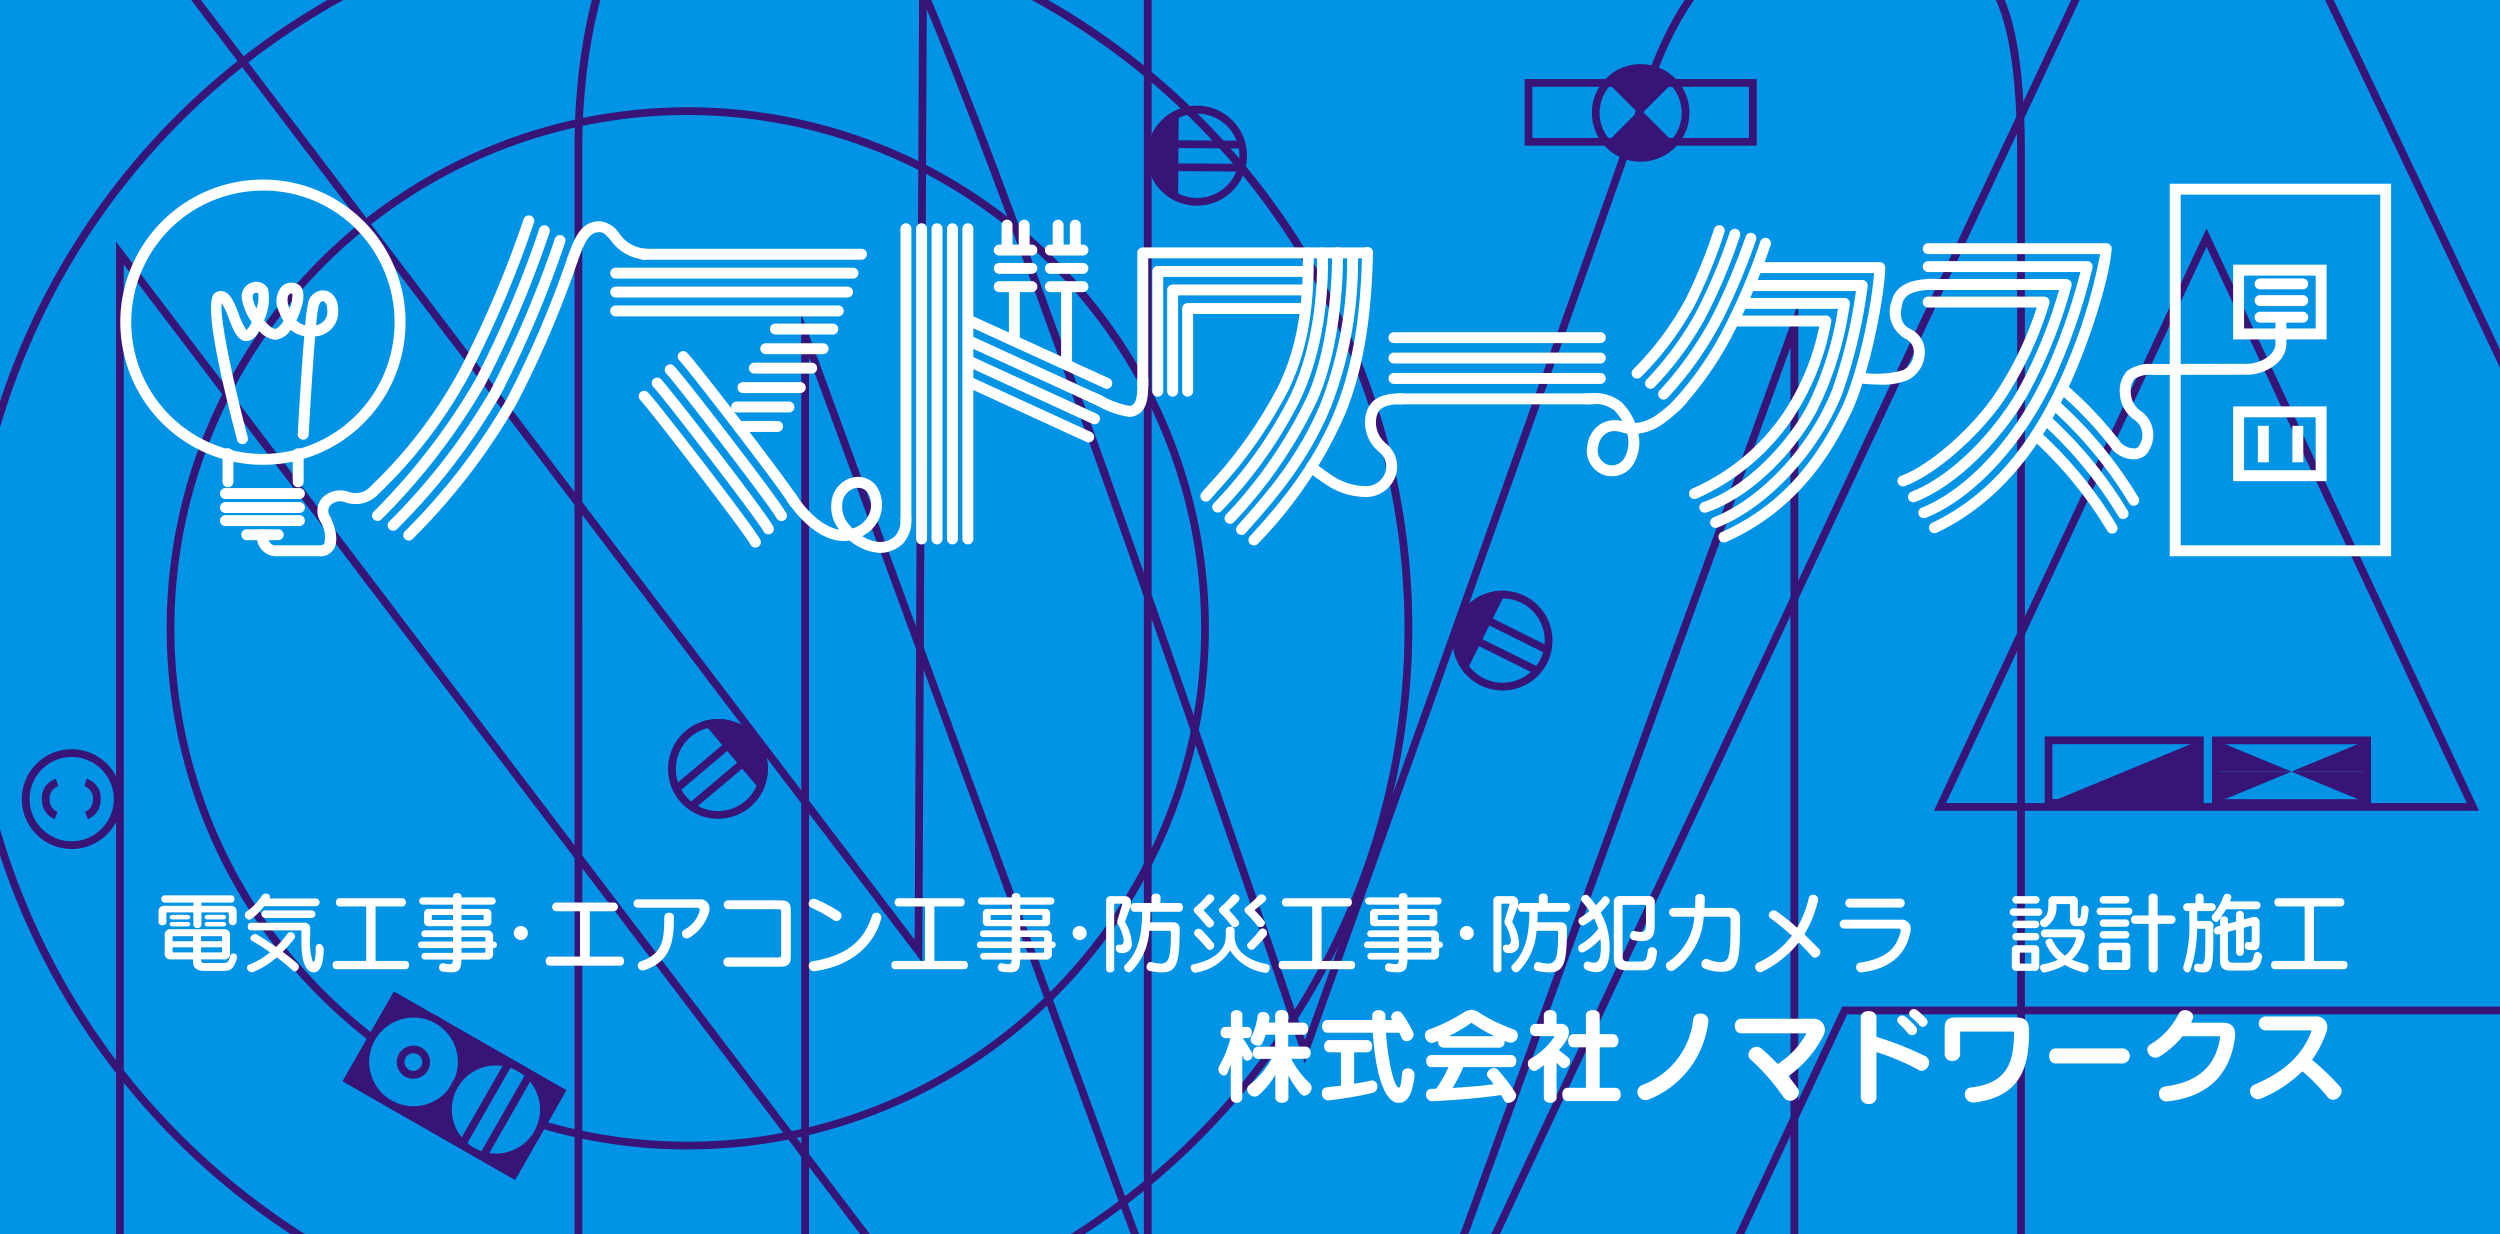 <?xml version="1.0" encoding="UTF-8"?>
<svg xmlns="http://www.w3.org/2000/svg" xmlns:xlink="http://www.w3.org/1999/xlink" width="235" height="116" viewBox="0 0 235 116">
  <rect x="0" y="0" width="235" height="116" fill="#808080" stroke="none"/>
  <defs>
    <clipPath id="clip-path">
      <rect id="長方形_69" data-name="長方形 69" width="235" height="116" transform="translate(344 2240)" fill="#fff" stroke="#707070" stroke-width="1"></rect>
    </clipPath>
    <clipPath id="clip-path-2">
      <rect id="長方形_65" data-name="長方形 65" width="235.695" height="117.849" fill="none"></rect>
    </clipPath>
    <clipPath id="clip-path-3">
      <rect id="長方形_68" data-name="長方形 68" width="261.556" height="142.753" fill="none"></rect>
    </clipPath>
  </defs>
  <g id="マスクグループ_7" data-name="マスクグループ 7" transform="translate(-344 -2240)" clip-path="url(#clip-path)">
    <g id="グループ_1707" data-name="グループ 1707" transform="translate(340.574 2226.982)">
      <rect id="長方形_51" data-name="長方形 51" width="235.696" height="117.849" transform="translate(3.395 12.349)" fill="#0093e6"></rect>
      <path id="パス_2807" data-name="パス 2807" d="M235.992,36.11H214.173V29.846h21.819ZM214.9,35.384h20.366v-4.81H214.9Z" transform="translate(-67.436 -9.398)" fill="#371475"></path>
      <path id="パス_2808" data-name="パス 2808" d="M235.9,36.021H214.417v-5.93H235.9Zm-21.092-.393h20.7V30.483h-20.7Z" transform="translate(-67.513 -9.475)" fill="#371475"></path>
      <g id="グループ_1704" data-name="グループ 1704" transform="translate(3.395 12.349)">
        <g id="グループ_1703" data-name="グループ 1703" clip-path="url(#clip-path-2)">
          <path id="パス_2809" data-name="パス 2809" d="M225.057,36.116h0a.179.179,0,0,1-.129-.054,4.418,4.418,0,0,1,.036-6.189.188.188,0,0,1,.257,0l2.949,2.949a.182.182,0,0,1,0,.257l-2.984,2.984a.18.18,0,0,1-.128.053m.037-5.854a4.057,4.057,0,0,0-.033,5.412l2.722-2.722Z" transform="translate(-73.825 -21.739)" fill="#371475"></path>
          <path id="パス_2810" data-name="パス 2810" d="M231.672,29.483a4.22,4.22,0,0,0-5.932.034l2.949,2.95Z" transform="translate(-74.473 -21.254)" fill="#371475"></path>
          <path id="パス_2811" data-name="パス 2811" d="M228.605,32.564a.181.181,0,0,1-.128-.053l-2.949-2.949a.181.181,0,0,1,0-.257,4.4,4.4,0,0,1,6.187-.036.184.184,0,0,1,.055.129.18.18,0,0,1-.053.129l-2.982,2.983a.181.181,0,0,1-.129.053m-2.689-3.128,2.689,2.69,2.721-2.722a4.038,4.038,0,0,0-5.41.032" transform="translate(-74.39 -21.171)" fill="#371475"></path>
          <path id="パス_2812" data-name="パス 2812" d="M232.981,36.137a.181.181,0,0,1-.128-.053l-3.02-3.021a.18.18,0,0,1,0-.256l2.982-2.984a.181.181,0,0,1,.257,0l.038.034a4.4,4.4,0,0,1,0,6.228.181.181,0,0,1-.129.053m-2.763-3.2,2.76,2.761a4.04,4.04,0,0,0-.034-5.488Z" transform="translate(-75.745 -21.723)" fill="#371475"></path>
          <path id="パス_2813" data-name="パス 2813" d="M225.689,37.373c.012.012.022.025.035.038a4.222,4.222,0,0,0,5.969,0l-3.02-3.021Z" transform="translate(-74.457 -23.178)" fill="#371475"></path>
          <path id="パス_2814" data-name="パス 2814" d="M228.626,38.745a4.373,4.373,0,0,1-3.113-1.289l-.035-.038a.185.185,0,0,1,0-.256l2.983-2.983a.183.183,0,0,1,.129-.053.18.18,0,0,1,.128.053l3.021,3.021a.183.183,0,0,1,0,.257,4.374,4.374,0,0,1-3.113,1.289m-2.762-1.455a4.041,4.041,0,0,0,5.487.034l-2.76-2.761Z" transform="translate(-74.375 -23.094)" fill="#371475"></path>
          <path id="パス_2815" data-name="パス 2815" d="M227.989,36.97a4.585,4.585,0,1,1,4.586-4.586,4.591,4.591,0,0,1-4.586,4.586m0-8.444a3.858,3.858,0,1,0,3.859,3.857,3.862,3.862,0,0,0-3.859-3.857" transform="translate(-73.738 -21.103)" fill="#371475"></path>
          <path id="パス_2816" data-name="パス 2816" d="M12.683,131.174a4.688,4.688,0,1,1,4.688-4.688,4.693,4.693,0,0,1-4.688,4.688m0-8.649a3.961,3.961,0,1,0,3.961,3.961,3.966,3.966,0,0,0-3.961-3.961" transform="translate(-5.912 -50.7)" fill="#371475"></path>
          <path id="パス_2817" data-name="パス 2817" d="M11.947,129.648a1.951,1.951,0,0,1-1.2-1.877,1.867,1.867,0,0,1,1.318-1.914l.208.7a1.188,1.188,0,0,0-.8,1.217,1.239,1.239,0,0,0,.739,1.2Z" transform="translate(-6.778 -51.978)" fill="#371475"></path>
          <path id="パス_2818" data-name="パス 2818" d="M16.91,129.648l-.263-.677a1.239,1.239,0,0,0,.739-1.2,1.189,1.189,0,0,0-.8-1.217l.208-.7a1.866,1.866,0,0,1,1.318,1.914,1.951,1.951,0,0,1-1.2,1.877" transform="translate(-8.618 -51.978)" fill="#371475"></path>
          <path id="パス_2819" data-name="パス 2819" d="M101.352,127.033a4.689,4.689,0,1,1,3.021-1.105,4.684,4.684,0,0,1-3.021,1.105m0-8.65a3.962,3.962,0,1,0,3.029,1.406,3.963,3.963,0,0,0-3.029-1.406" transform="translate(-33.831 -49.396)" fill="#371475"></path>
          <path id="パス_2820" data-name="パス 2820" d="M107.176,124.017a4.288,4.288,0,0,0-4.834-5.728Z" transform="translate(-35.619 -49.571)" fill="#371475"></path>
          <path id="パス_2821" data-name="パス 2821" d="M106.989,124.561l-5.639-6.681.613-.114a4.65,4.65,0,0,1,5.242,6.211Zm-4.24-6.15,3.951,4.682a3.912,3.912,0,0,0-3.951-4.682" transform="translate(-35.307 -49.405)" fill="#371475"></path>
          <rect id="長方形_52" data-name="長方形 52" width="6.307" height="0.727" transform="matrix(0.764, -0.645, 0.645, 0.764, 64.783, 76.197)" fill="#371475"></rect>
          <rect id="長方形_53" data-name="長方形 53" width="6.308" height="0.727" transform="matrix(0.764, -0.645, 0.645, 0.764, 63.381, 74.537)" fill="#371475"></rect>
          <path id="パス_2822" data-name="パス 2822" d="M167.23,42.715a4.324,4.324,0,1,1,4.351-4.3,4.323,4.323,0,0,1-4.351,4.3" transform="translate(-54.697 -23.076)" fill="#0093e6"></path>
          <path id="パス_2823" data-name="パス 2823" d="M167.09,42.911h-.03a4.7,4.7,0,1,1,.03,0m.023-8.648a3.978,3.978,0,0,0-3.986,3.938,3.96,3.96,0,0,0,3.938,3.984l.025.363v-.363a3.961,3.961,0,0,0,.023-7.922" transform="translate(-54.529 -22.909)" fill="#371475"></path>
          <path id="パス_2824" data-name="パス 2824" d="M165.158,34.89a4.288,4.288,0,0,0-.045,7.5Z" transform="translate(-54.697 -23.335)" fill="#371475"></path>
          <path id="パス_2825" data-name="パス 2825" d="M165.3,42.727l-.541-.311a4.651,4.651,0,0,1,.049-8.128l.545-.3Zm-.682-7.439a3.913,3.913,0,0,0-.037,6.126Z" transform="translate(-54.529 -23.05)" fill="#371475"></path>
          <rect id="長方形_54" data-name="長方形 54" width="0.727" height="6.307" transform="translate(110.443 14.585) rotate(-89.658)" fill="#371475"></rect>
          <rect id="長方形_55" data-name="長方形 55" width="0.727" height="6.308" transform="translate(110.429 16.756) rotate(-89.645)" fill="#371475"></rect>
          <path id="パス_2826" data-name="パス 2826" d="M209,109.426a4.689,4.689,0,1,1,2.09-8.887,4.689,4.689,0,0,1-2.09,8.887m.007-8.651a3.962,3.962,0,1,0,1.76.414,3.945,3.945,0,0,0-1.76-.414" transform="translate(-67.728 -43.851)" fill="#371475"></path>
          <path id="パス_2827" data-name="パス 2827" d="M208.947,100.615a4.288,4.288,0,0,0-3.337,6.712Z" transform="translate(-67.898 -44.03)" fill="#371475"></path>
          <path id="パス_2828" data-name="パス 2828" d="M205.492,107.865l-.349-.517a4.651,4.651,0,0,1,3.618-7.277l.623-.035Zm2.659-6.98a3.911,3.911,0,0,0-2.727,5.484Z" transform="translate(-67.733 -43.847)" fill="#371475"></path>
          <rect id="長方形_56" data-name="長方形 56" width="0.726" height="6.308" transform="matrix(0.445, -0.895, 0.895, 0.445, 139.7, 59.298)" fill="#371475"></rect>
          <rect id="長方形_57" data-name="長方形 57" width="0.726" height="6.309" transform="translate(138.732 61.242) rotate(-63.555)" fill="#371475"></rect>
          <path id="パス_2829" data-name="パス 2829" d="M68.09,142.014a68.09,68.09,0,1,1,68.09-68.09,68.167,68.167,0,0,1-68.09,68.09m0-135.454a67.363,67.363,0,1,0,67.363,67.363A67.44,67.44,0,0,0,68.09,6.56" transform="translate(-3.395 -14.186)" fill="#371475"></path>
          <path id="パス_2830" data-name="パス 2830" d="M76.852,131.687A48.983,48.983,0,1,1,125.835,82.7a49.038,49.038,0,0,1-48.983,48.983m0-97.239A48.257,48.257,0,1,0,125.108,82.7,48.311,48.311,0,0,0,76.852,34.448" transform="translate(-12.17 -22.967)" fill="#371475"></path>
          <path id="パス_2831" data-name="パス 2831" d="M95.74,103.614,17.846,1.057l.578-.44,76.6,100.853L95.5.351l.726,0Z" transform="translate(-9.014 -12.46)" fill="#371475"></path>
          <path id="パス_2832" data-name="パス 2832" d="M21.645,155.174h-.727V52.148l77.9,102.564-.579.439L21.645,54.306Z" transform="translate(-9.981 -28.769)" fill="#371475"></path>
          <rect id="長方形_58" data-name="長方形 58" width="0.727" height="138.027" transform="translate(107.557 -12.349)" fill="#371475"></rect>
          <path id="パス_2833" data-name="パス 2833" d="M84.558,139.047h-.727V26.929c0-8.792,2.233-24.013,10.6-25.3,9.83-1.512,16.1-.569,18.628,2.8,5.941,7.923,35.723,95.661,39.433,106.628C155.913,101.5,182.975,25.82,184.1,22.22c1.838-5.883,6.247-15.753,15.117-15.753,1.024,0,1.958,0,2.815-.005,7.059-.023,8.956-.027,11.216,1.78a9.4,9.4,0,0,0,1.1.719c2.59,1.524,5.813,3.422,5.813,19.18V138.32h-.726V28.141c0-15.344-3.153-17.2-5.456-18.553a10,10,0,0,1-1.188-.778c-2.06-1.648-3.728-1.638-10.759-1.621-.858,0-1.793.005-2.817.005-8.406,0-12.645,9.55-14.424,15.243-1.2,3.837-31.661,88.994-31.969,89.854l-.352.984-.334-.991c-.334-.991-33.525-99.234-39.66-107.414-2.323-3.1-8.527-3.97-17.936-2.523-7.9,1.215-9.984,16.612-9.984,24.583Z" transform="translate(-29.791 -12.642)" fill="#371475"></path>
          <path id="パス_2834" data-name="パス 2834" d="M201.182,157.477l-.683-.248L235.59,60.606v96.747h-.727V64.735Z" transform="translate(-66.526 -31.432)" fill="#371475"></path>
          <path id="パス_2835" data-name="パス 2835" d="M115.661,158.049h-.727v-96l35.09,95.633-.682.25L115.661,66.138Z" transform="translate(-39.584 -31.887)" fill="#371475"></path>
          <rect id="長方形_59" data-name="長方形 59" width="147.974" height="0.726" transform="translate(135.944 125.776) rotate(-64.836)" fill="#371475"></rect>
          <path id="パス_2836" data-name="パス 2836" d="M321.571,105.089H270.333l25.626-54.736.33.7s12.515,26.756,25.04,53.516Zm-50.1-.727h48.953C309.176,80.32,298,56.42,295.959,52.066Z" transform="translate(-88.514 -28.204)" fill="#371475"></path>
          <path id="パス_2837" data-name="パス 2837" d="M335.265,192.22,234.1,191.73l16.21-34.626h68.469l.1.21C329.26,179.5,334.686,191.063,335,191.691Zm-100.03-1.211,98.862.479c-1.209-2.548-6.507-13.845-15.783-33.656H250.769Z" transform="translate(-77.104 -61.817)" fill="#371475"></path>
          <path id="パス_2838" data-name="パス 2838" d="M347,68.19C346.779,66.4,326.147,23.268,318.216,6.8l.654-.316c1.168,2.425,28.6,59.409,28.851,61.625Z" transform="translate(-103.591 -14.391)" fill="#371475"></path>
          <path id="パス_2839" data-name="パス 2839" d="M300.477,126.66H285.53v-6.616h14.947Zm-14.221-.727H299.75V120.77H286.256Z" transform="translate(-93.299 -50.148)" fill="#371475"></path>
          <path id="パス_2840" data-name="パス 2840" d="M300.28,126.463H286.059l14.221-5.889Z" transform="translate(-93.466 -50.314)" fill="#371475"></path>
          <path id="パス_2841" data-name="パス 2841" d="M323.43,126.67H308.483v-6.616H323.43Zm-14.221-.727H322.7V120.78H309.209Z" transform="translate(-100.526 -50.151)" fill="#371475"></path>
          <path id="パス_2842" data-name="パス 2842" d="M319.372,123.517l7.109-2.939v2.939" transform="translate(-103.955 -50.316)" fill="#371475"></path>
          <path id="パス_2843" data-name="パス 2843" d="M319.372,124.87l7.109,2.939V124.87" transform="translate(-103.955 -51.667)" fill="#371475"></path>
          <path id="パス_2844" data-name="パス 2844" d="M316.124,123.517l-7.11-2.939v2.939" transform="translate(-100.694 -50.316)" fill="#371475"></path>
          <path id="パス_2845" data-name="パス 2845" d="M316.124,124.87l-7.11,2.939V124.87" transform="translate(-100.694 -51.667)" fill="#371475"></path>
          <path id="パス_2846" data-name="パス 2846" d="M68.217,172.737l-16.192-9.265,4.813-8.412,16.192,9.265Zm-15.2-9.535,14.932,8.543,4.09-7.151-14.931-8.543Z" transform="translate(-19.776 -61.173)" fill="#371475"></path>
          <path id="パス_2847" data-name="パス 2847" d="M68.217,172.737l-16.192-9.265,4.813-8.412,16.192,9.265Zm-15.2-9.535,14.932,8.543,4.09-7.151-14.931-8.543Z" transform="translate(-19.776 -61.173)" fill="#371475"></path>
          <rect id="長方形_60" data-name="長方形 60" width="8.965" height="17.929" transform="translate(32.71 102.062) rotate(-60.224)" fill="#371475"></rect>
          <rect id="長方形_61" data-name="長方形 61" width="8.965" height="0.726" transform="translate(47.993 110.888) rotate(-60.242)" fill="#371475"></rect>
          <rect id="長方形_62" data-name="長方形 62" width="0.726" height="17.929" transform="translate(32.565 102.479) rotate(-60.224)" fill="#371475"></rect>
          <path id="パス_2848" data-name="パス 2848" d="M61.9,158.707a4.51,4.51,0,1,1-6.155,1.675,4.511,4.511,0,0,1,6.155-1.675" transform="translate(-20.759 -62.134)" fill="#0093e6"></path>
          <path id="パス_2849" data-name="パス 2849" d="M59.5,167.318a4.853,4.853,0,1,1,4.216-2.442,4.854,4.854,0,0,1-4.216,2.442m.008-9.022a4.168,4.168,0,1,0,2.066.551,4.179,4.179,0,0,0-2.066-.551" transform="translate(-20.601 -61.976)" fill="#371475"></path>
          <path id="パス_2850" data-name="パス 2850" d="M73.207,165.273a4.487,4.487,0,1,0,1.666,6.122,4.485,4.485,0,0,0-1.666-6.122" transform="translate(-24.331 -64.202)" fill="#0093e6"></path>
          <path id="パス_2851" data-name="パス 2851" d="M70.817,173.84h0a4.83,4.83,0,1,1,4.2-2.432,4.831,4.831,0,0,1-4.2,2.432m.009-8.975a4.145,4.145,0,0,0-.01,8.29h0a4.145,4.145,0,0,0,.009-8.29" transform="translate(-24.173 -64.045)" fill="#371475"></path>
          <rect id="長方形_63" data-name="長方形 63" width="8.684" height="0.726" transform="translate(43.203 107.988) rotate(-60.242)" fill="#371475"></rect>
          <rect id="長方形_64" data-name="長方形 64" width="8.684" height="0.726" transform="matrix(0.496, -0.868, 0.868, 0.496, 45.159, 109.108)" fill="#371475"></rect>
          <path id="パス_2852" data-name="パス 2852" d="M60.995,165.574a1.562,1.562,0,0,1-1.352-2.338,1.6,1.6,0,0,1,2.13-.578,1.56,1.56,0,0,1,.579,2.13,1.567,1.567,0,0,1-1.357.786m0-2.4a.835.835,0,0,0-.415,1.559.858.858,0,0,0,1.138-.31.835.835,0,0,0-.309-1.139.839.839,0,0,0-.414-.11" transform="translate(-22.11 -63.504)" fill="#371475"></path>
        </g>
      </g>
      <g id="グループ_1706" data-name="グループ 1706">
        <g id="グループ_1705" data-name="グループ 1705" clip-path="url(#clip-path-3)">
          <path id="パス_2853" data-name="パス 2853" d="M46.141,80.586H41.977a1.82,1.82,0,0,1-1.714-2.027.514.514,0,0,1,1.028,0c0,.737.369,1,.686,1h4.165c.349,0,.427-.132.456-.182A2.831,2.831,0,0,0,46.21,77.3a1.872,1.872,0,0,1,.139-2.147,2.35,2.35,0,0,1,2.612-.591,1.915,1.915,0,0,0,2.029-.6A43.855,43.855,0,0,0,59.3,63.084,101.018,101.018,0,0,0,65.322,48.9a.514.514,0,0,1,.988.282,101.707,101.707,0,0,1-6.105,14.4,44.78,44.78,0,0,1-8.489,11.116,2.92,2.92,0,0,1-3.069.847,1.341,1.341,0,0,0-1.5.261.854.854,0,0,0-.042.99c.3.528.954,2.116.381,3.1a1.438,1.438,0,0,1-1.344.693" transform="translate(-12.678 -15.279)" fill="#fff"></path>
          <path id="パス_2854" data-name="パス 2854" d="M56.562,77.69a.514.514,0,0,1-.369-.871,59.619,59.619,0,0,0,9.549-12.384A100.8,100.8,0,0,0,71.759,50.25a.514.514,0,0,1,.988.281,101.483,101.483,0,0,1-6.1,14.4,60.655,60.655,0,0,1-9.712,12.605.512.512,0,0,1-.369.156" transform="translate(-17.648 -15.704)" fill="#fff"></path>
          <path id="パス_2855" data-name="パス 2855" d="M58.7,79.04a.514.514,0,0,1-.369-.871,59.547,59.547,0,0,0,9.549-12.383A101.072,101.072,0,0,0,73.9,51.6a.514.514,0,0,1,.988.282,101.773,101.773,0,0,1-6.1,14.4,60.566,60.566,0,0,1-9.712,12.6.512.512,0,0,1-.369.156" transform="translate(-18.322 -16.13)" fill="#fff"></path>
          <path id="パス_2856" data-name="パス 2856" d="M60.847,80.806a.514.514,0,0,1-.369-.871,59.531,59.531,0,0,0,9.548-12.383,94.236,94.236,0,0,0,5.712-13.295.514.514,0,0,1,.98.31,95.6,95.6,0,0,1-5.791,13.479,60.462,60.462,0,0,1-9.711,12.6.509.509,0,0,1-.369.156" transform="translate(-18.997 -16.971)" fill="#fff"></path>
          <path id="パス_2857" data-name="パス 2857" d="M113.521,54.163H92.992a.514.514,0,0,1,0-1.028h20.529a.514.514,0,1,1,0,1.028" transform="translate(-29.118 -16.731)" fill="#fff"></path>
          <path id="パス_2858" data-name="パス 2858" d="M111.546,56.756H89.238a.514.514,0,0,1,0-1.028h22.309a.514.514,0,1,1,0,1.028" transform="translate(-27.936 -17.547)" fill="#fff"></path>
          <path id="パス_2859" data-name="パス 2859" d="M111.031,59.347H89.238a.514.514,0,1,1,0-1.028h21.793a.514.514,0,0,1,0,1.028" transform="translate(-27.936 -18.363)" fill="#fff"></path>
          <path id="パス_2860" data-name="パス 2860" d="M110.16,61.94H89.238a.514.514,0,0,1,0-1.028H110.16a.514.514,0,1,1,0,1.028" transform="translate(-27.936 -19.179)" fill="#fff"></path>
          <path id="パス_2861" data-name="パス 2861" d="M116.547,64.425h-5.391a.514.514,0,0,1,0-1.028h5.391a.514.514,0,0,1,0,1.028" transform="translate(-34.838 -19.962)" fill="#fff"></path>
          <path id="パス_2862" data-name="パス 2862" d="M115.215,67.12h-5.387a.514.514,0,0,1,0-1.028h5.387a.514.514,0,0,1,0,1.028" transform="translate(-34.42 -20.81)" fill="#fff"></path>
          <path id="パス_2863" data-name="パス 2863" d="M113.654,69.787h-5.389a.514.514,0,0,1,0-1.028h5.389a.514.514,0,0,1,0,1.028" transform="translate(-33.928 -21.65)" fill="#fff"></path>
          <path id="パス_2864" data-name="パス 2864" d="M112.093,72.454H106.7a.514.514,0,1,1,0-1.028h5.389a.514.514,0,1,1,0,1.028" transform="translate(-33.436 -22.49)" fill="#fff"></path>
          <path id="パス_2865" data-name="パス 2865" d="M110.75,75.121h-4.913a.514.514,0,0,1,0-1.028h4.913a.514.514,0,1,1,0,1.028" transform="translate(-33.163 -23.33)" fill="#fff"></path>
          <path id="パス_2866" data-name="パス 2866" d="M109.854,77.788h-3.466a.514.514,0,0,1,0-1.028h3.466a.514.514,0,0,1,0,1.028" transform="translate(-33.336 -24.169)" fill="#fff"></path>
          <path id="パス_2867" data-name="パス 2867" d="M108.956,81.908a.514.514,0,0,1-.45-.264c-.741-1.338-9.711-12.97-10.355-13.582a.52.52,0,0,1-.028-.725.509.509,0,0,1,.715-.039c.617.551,9.747,12.368,10.567,13.847a.514.514,0,0,1-.449.763" transform="translate(-30.854 -21.15)" fill="#fff"></path>
          <path id="パス_2868" data-name="パス 2868" d="M107.171,83.726a.514.514,0,0,1-.45-.265c-.741-1.339-9.71-12.969-10.354-13.58a.519.519,0,0,1-.029-.725.509.509,0,0,1,.715-.04c.617.549,9.748,12.365,10.568,13.848a.514.514,0,0,1-.449.763" transform="translate(-30.291 -21.722)" fill="#fff"></path>
          <path id="パス_2869" data-name="パス 2869" d="M105.384,85.543a.514.514,0,0,1-.45-.265c-.741-1.339-9.711-12.969-10.355-13.58a.52.52,0,0,1-.029-.725.509.509,0,0,1,.715-.04c.617.549,9.748,12.366,10.569,13.848a.514.514,0,0,1-.449.763" transform="translate(-29.729 -22.294)" fill="#fff"></path>
          <path id="パス_2870" data-name="パス 2870" d="M103.6,87.361a.514.514,0,0,1-.45-.265c-.74-1.337-9.71-12.968-10.355-13.58a.52.52,0,0,1-.029-.726.51.51,0,0,1,.715-.04c.618.55,9.75,12.368,10.569,13.848a.514.514,0,0,1-.2.7.508.508,0,0,1-.248.064" transform="translate(-29.167 -22.866)" fill="#fff"></path>
          <path id="パス_2871" data-name="パス 2871" d="M83.3,53.5a.514.514,0,0,1-.486-.682c.674-1.95,1.361-3.562,3.163-3.45A2.517,2.517,0,0,1,87.7,50.5a3.244,3.244,0,0,0,2.486,1.431.514.514,0,1,1-.064,1.026,4.249,4.249,0,0,1-3.2-1.787c-.414-.484-.665-.758-1.007-.778-.9-.052-1.372.567-2.131,2.76a.513.513,0,0,1-.486.346" transform="translate(-26.065 -15.542)" fill="#fff"></path>
          <path id="パス_2872" data-name="パス 2872" d="M129.058,78.011a.514.514,0,0,1-.514-.514V50.148a.514.514,0,1,1,1.028,0V77.5a.514.514,0,0,1-.514.514" transform="translate(-40.474 -15.628)" fill="#fff"></path>
          <path id="パス_2873" data-name="パス 2873" d="M131.208,79.823a.514.514,0,0,1-.514-.514V50.148a.514.514,0,1,1,1.028,0V79.309a.514.514,0,0,1-.514.514" transform="translate(-41.151 -15.628)" fill="#fff"></path>
          <path id="パス_2874" data-name="パス 2874" d="M133.324,79.823a.514.514,0,0,1-.514-.514V50.148a.514.514,0,1,1,1.028,0V79.309a.514.514,0,0,1-.514.514" transform="translate(-41.818 -15.628)" fill="#fff"></path>
          <path id="パス_2875" data-name="パス 2875" d="M135.442,79.823a.514.514,0,0,1-.514-.514V50.148a.514.514,0,1,1,1.028,0V79.309a.514.514,0,0,1-.514.514" transform="translate(-42.485 -15.628)" fill="#fff"></path>
          <path id="パス_2876" data-name="パス 2876" d="M137.558,79.823a.514.514,0,0,1-.514-.514V50.148a.514.514,0,1,1,1.028,0V79.309a.514.514,0,0,1-.514.514" transform="translate(-43.151 -15.628)" fill="#fff"></path>
          <path id="パス_2877" data-name="パス 2877" d="M150.705,69.17a.5.5,0,0,1-.213-.047l-12.868-5.88a.514.514,0,1,1,.427-.935l12.868,5.88a.514.514,0,0,1-.214.981" transform="translate(-43.239 -19.605)" fill="#fff"></path>
          <path id="パス_2878" data-name="パス 2878" d="M150.052,71.7a.514.514,0,0,1-.214-.047L137.5,66a.514.514,0,0,1,.428-.934l12.335,5.656a.514.514,0,0,1-.214.981" transform="translate(-43.201 -20.473)" fill="#fff"></path>
          <path id="パス_2879" data-name="パス 2879" d="M149.525,74.252a.53.53,0,0,1-.214-.046l-11.757-5.4a.514.514,0,0,1,.43-.935l11.757,5.4a.514.514,0,0,1-.215.981" transform="translate(-43.217 -21.354)" fill="#fff"></path>
          <path id="パス_2880" data-name="パス 2880" d="M148.95,76.854a.52.52,0,0,1-.214-.047l-11.286-5.18a.514.514,0,0,1,.429-.935l11.286,5.18a.514.514,0,0,1-.214.981" transform="translate(-43.184 -22.245)" fill="#fff"></path>
          <path id="パス_2881" data-name="パス 2881" d="M161.553,66.373a.514.514,0,0,1-.514-.514v-12.4a.514.514,0,0,1,.514-.514h21.1a.514.514,0,0,1,0,1.028H162.067v11.89a.514.514,0,0,1-.514.514" transform="translate(-50.706 -16.669)" fill="#fff"></path>
          <path id="パス_2882" data-name="パス 2882" d="M163.607,67.781a.514.514,0,0,1-.514-.514V56.008a.514.514,0,0,1,.514-.514h13.8a.514.514,0,1,1,0,1.028H164.121V67.267a.514.514,0,0,1-.514.514" transform="translate(-51.353 -17.473)" fill="#fff"></path>
          <path id="パス_2883" data-name="パス 2883" d="M165.652,68.58a.514.514,0,0,1-.514-.514V58.545a.514.514,0,0,1,.514-.514h12.4a.514.514,0,1,1,0,1.028H166.166v9.007a.514.514,0,0,1-.514.514" transform="translate(-51.997 -18.272)" fill="#fff"></path>
          <path id="パス_2884" data-name="パス 2884" d="M167.709,69.386a.514.514,0,0,1-.514-.514V61.1a.514.514,0,0,1,.514-.514h10.6a.514.514,0,1,1,0,1.028H168.223v7.253a.514.514,0,0,1-.514.514" transform="translate(-52.644 -19.078)" fill="#fff"></path>
          <path id="パス_2885" data-name="パス 2885" d="M176.806,80.962a.514.514,0,0,1-.379-.861c1.907-2.078,5.874-6.4,8.112-12.119,1.929-4.931,2.315-10.108,2.438-14.521A.514.514,0,1,1,188,53.49c-.125,4.5-.522,9.789-2.508,14.867A40.692,40.692,0,0,1,177.185,80.8a.511.511,0,0,1-.379.166" transform="translate(-55.509 -16.676)" fill="#fff"></path>
          <path id="パス_2886" data-name="パス 2886" d="M175.1,80.029a.514.514,0,0,1-.384-.854l.1-.11c2.548-2.877,5.72-6.457,7.787-11.564a37.229,37.229,0,0,0,2.419-13.857.514.514,0,1,1,1.028,0,38.225,38.225,0,0,1-2.494,14.242c-2.134,5.271-5.371,8.925-7.971,11.86l-.1.11a.513.513,0,0,1-.385.173" transform="translate(-54.972 -16.729)" fill="#fff"></path>
          <path id="パス_2887" data-name="パス 2887" d="M173.527,78.933a.514.514,0,0,1-.376-.864,42.834,42.834,0,0,0,7.655-11.174c2.162-4.934,2.358-11.929,2.292-13.4a.514.514,0,1,1,1.026-.047c.074,1.613-.113,8.69-2.376,13.855A43.9,43.9,0,0,1,173.9,78.769a.512.512,0,0,1-.376.164" transform="translate(-54.476 -16.676)" fill="#fff"></path>
          <path id="パス_2888" data-name="パス 2888" d="M171.834,77.876a.514.514,0,0,1-.376-.864l.112-.12a41.338,41.338,0,0,0,6.975-9.8c2.791-5.649,2.664-12.313,2.611-13.592a.514.514,0,1,1,1.027-.043c.056,1.323.184,8.217-2.717,14.09a42.386,42.386,0,0,1-7.146,10.045l-.11.118a.512.512,0,0,1-.376.164" transform="translate(-53.943 -16.678)" fill="#fff"></path>
          <path id="パス_2889" data-name="パス 2889" d="M170.217,76.853a.514.514,0,0,1-.4-.836c.17-.211.433-.509.764-.885A41.56,41.56,0,0,0,177,66.028c2.085-4.268,2.35-8.551,2.326-12.543a.514.514,0,0,1,.51-.517h0a.514.514,0,0,1,.514.511c.025,4.118-.253,8.542-2.43,13a43.142,43.142,0,0,1-6.572,9.334c-.318.36-.57.645-.733.849a.513.513,0,0,1-.4.192" transform="translate(-53.434 -16.678)" fill="#fff"></path>
          <path id="パス_2890" data-name="パス 2890" d="M142.931,52.26a.514.514,0,0,1-.514-.514v-2.09a.514.514,0,1,1,1.028,0v2.09a.514.514,0,0,1-.514.514" transform="translate(-44.843 -15.474)" fill="#fff"></path>
          <path id="パス_2891" data-name="パス 2891" d="M145.282,52.26a.514.514,0,0,1-.514-.514v-2.09a.514.514,0,1,1,1.028,0v2.09a.514.514,0,0,1-.514.514" transform="translate(-45.583 -15.474)" fill="#fff"></path>
          <path id="パス_2892" data-name="パス 2892" d="M144.928,53.591h-3.06a.514.514,0,1,1,0-1.028h3.06a.514.514,0,1,1,0,1.028" transform="translate(-44.508 -16.55)" fill="#fff"></path>
          <path id="パス_2893" data-name="パス 2893" d="M144.928,56.1h-3.06a.514.514,0,1,1,0-1.028h3.06a.514.514,0,1,1,0,1.028" transform="translate(-44.508 -17.34)" fill="#fff"></path>
          <path id="パス_2894" data-name="パス 2894" d="M144.928,58.606h-3.06a.514.514,0,1,1,0-1.028h3.06a.514.514,0,1,1,0,1.028" transform="translate(-44.508 -18.13)" fill="#fff"></path>
          <path id="パス_2895" data-name="パス 2895" d="M149.939,52.26a.514.514,0,0,1-.514-.514v-2.09a.514.514,0,1,1,1.028,0v2.09a.514.514,0,0,1-.514.514" transform="translate(-47.049 -15.474)" fill="#fff"></path>
          <path id="パス_2896" data-name="パス 2896" d="M152.293,52.26a.514.514,0,0,1-.514-.514v-2.09a.514.514,0,1,1,1.028,0v2.09a.514.514,0,0,1-.514.514" transform="translate(-47.79 -15.474)" fill="#fff"></path>
          <path id="パス_2897" data-name="パス 2897" d="M151.937,53.591h-3.061a.514.514,0,1,1,0-1.028h3.061a.514.514,0,1,1,0,1.028" transform="translate(-46.715 -16.55)" fill="#fff"></path>
          <path id="パス_2898" data-name="パス 2898" d="M151.937,56.1h-3.061a.514.514,0,1,1,0-1.028h3.061a.514.514,0,1,1,0,1.028" transform="translate(-46.715 -17.34)" fill="#fff"></path>
          <path id="パス_2899" data-name="パス 2899" d="M151.937,58.606h-3.061a.514.514,0,1,1,0-1.028h3.061a.514.514,0,1,1,0,1.028" transform="translate(-46.715 -18.13)" fill="#fff"></path>
          <path id="パス_2900" data-name="パス 2900" d="M121.624,91.578h-.019a4.9,4.9,0,0,1-2.784-1.167c-2.549.439-4.955-2.229-5.91-3.776a.514.514,0,1,1,.875-.54c.817,1.324,2.431,3.034,4.052,3.3a3.418,3.418,0,0,1-.719-2.635,2.623,2.623,0,0,1,1.975-2.269,2.152,2.152,0,0,1,2.247.807,3.219,3.219,0,0,1,.336,2.843A3.362,3.362,0,0,1,120.009,90a3.419,3.419,0,0,0,1.6.552,2.131,2.131,0,0,0,1.458-.539,2.086,2.086,0,0,0,.53-1.537.514.514,0,1,1,1.028,0,3.061,3.061,0,0,1-.835,2.267,3.173,3.173,0,0,1-2.17.837M119.6,85.463a1.385,1.385,0,0,0-.288.031,1.616,1.616,0,0,0-1.181,1.439,2.589,2.589,0,0,0,.687,2.046c.088.1.179.2.272.3a2.442,2.442,0,0,0,1.618-1.481,2.206,2.206,0,0,0-.217-1.922,1.071,1.071,0,0,0-.891-.413" transform="translate(-35.528 -26.586)" fill="#fff"></path>
          <path id="パス_2901" data-name="パス 2901" d="M143.936,63.707a.514.514,0,0,1-.514-.514V58.147a.514.514,0,1,1,1.028,0v5.046a.514.514,0,0,1-.514.514" transform="translate(-45.159 -18.147)" fill="#fff"></path>
          <path id="パス_2902" data-name="パス 2902" d="M151.1,65.9a.514.514,0,0,1-.514-.514V58.1a.514.514,0,1,1,1.028,0v7.277a.514.514,0,0,1-.514.514" transform="translate(-47.416 -18.133)" fill="#fff"></path>
          <path id="パス_2903" data-name="パス 2903" d="M158.081,74.359a8.7,8.7,0,0,1-3-1.055c-.278-.132-.526-.249-.716-.33a.514.514,0,1,1,.4-.946c.2.085.462.208.755.347a8.634,8.634,0,0,0,2.623.952c.631-.138.687-.891.7-2.114l.006-.365a.528.528,0,0,1,.526-.5.514.514,0,0,1,.5.526l-.006.355c-.018,1.24-.039,2.783-1.513,3.1a1.325,1.325,0,0,1-.278.027" transform="translate(-48.505 -22.15)" fill="#fff"></path>
          <path id="パス_2904" data-name="パス 2904" d="M215.416,65.6h-19.4a.514.514,0,0,1,0-1.028h19.4a.514.514,0,0,1,0,1.028" transform="translate(-61.558 -20.33)" fill="#fff"></path>
          <path id="パス_2905" data-name="パス 2905" d="M215.416,68.4h-19.4a.514.514,0,0,1,0-1.028h19.4a.514.514,0,0,1,0,1.028" transform="translate(-61.558 -21.212)" fill="#fff"></path>
          <path id="パス_2906" data-name="パス 2906" d="M215.416,71.2h-19.4a.514.514,0,0,1,0-1.028h19.4a.514.514,0,0,1,0,1.028" transform="translate(-61.558 -22.094)" fill="#fff"></path>
          <path id="パス_2907" data-name="パス 2907" d="M215.061,74H196.795a.514.514,0,0,1,0-1.028h18.266a.514.514,0,1,1,0,1.028" transform="translate(-61.803 -22.976)" fill="#fff"></path>
          <path id="パス_2908" data-name="パス 2908" d="M229.377,64.321a.514.514,0,0,1-.341-.9,28.511,28.511,0,0,0,4.9-6.577,49.038,49.038,0,0,0,2.677-6.6.514.514,0,0,1,.973.332,50,50,0,0,1-2.739,6.742,29.259,29.259,0,0,1-5.127,6.87.509.509,0,0,1-.34.129" transform="translate(-72.062 -15.711)" fill="#fff"></path>
          <path id="パス_2909" data-name="パス 2909" d="M231.217,65.429a.514.514,0,0,1-.365-.875,29.8,29.8,0,0,0,4.571-6.187,53.2,53.2,0,0,0,3.225-7.6.514.514,0,0,1,.995.258,53.639,53.639,0,0,1-3.33,7.858,30.753,30.753,0,0,1-4.729,6.394.51.51,0,0,1-.365.153" transform="translate(-72.641 -15.863)" fill="#fff"></path>
          <path id="パス_2910" data-name="パス 2910" d="M233.014,66.631a.514.514,0,0,1-.362-.879,33.06,33.06,0,0,0,5.07-7.256,62.046,62.046,0,0,0,3-7.184.514.514,0,1,1,.971.336,62.958,62.958,0,0,1-3.05,7.3,33.75,33.75,0,0,1-5.267,7.53.513.513,0,0,1-.362.149" transform="translate(-73.207 -16.048)" fill="#fff"></path>
          <path id="パス_2911" data-name="パス 2911" d="M234.773,67.9a.514.514,0,0,1-.356-.884A31.069,31.069,0,0,0,239,60.537a58.8,58.8,0,0,0,3.652-8.561.514.514,0,0,1,.987.286,60.311,60.311,0,0,1-3.743,8.779,32,32,0,0,1-4.763,6.718.509.509,0,0,1-.356.144" transform="translate(-73.761 -16.249)" fill="#fff"></path>
          <path id="パス_2912" data-name="パス 2912" d="M241.287,81.319a.514.514,0,0,1-.207-.984c6.847-3.017,9.771-8.745,11.02-11.191l.062-.121c1.709-3.345,3.033-10.048,3.235-13.029H244.427a.514.514,0,1,1,0-1.028h11.508a.515.515,0,0,1,.514.525c-.061,2.716-1.491,10.317-3.374,14l-.06.12c-1.3,2.544-4.34,8.5-11.521,11.664a.52.52,0,0,1-.208.043" transform="translate(-75.812 -17.307)" fill="#fff"></path>
          <path id="パス_2913" data-name="パス 2913" d="M240.141,80.722a.514.514,0,0,1-.19-.991c4.5-1.792,9.089-6.744,11.159-12.043a47.257,47.257,0,0,0,2.226-9.239H243.51a.514.514,0,0,1,0-1.028h10.42a.515.515,0,0,1,.509.586,49.99,49.99,0,0,1-2.373,10.054c-2.166,5.544-6.992,10.735-11.736,12.624a.513.513,0,0,1-.19.036" transform="translate(-75.451 -18.08)" fill="#fff"></path>
          <path id="パス_2914" data-name="パス 2914" d="M238.664,80.069a.514.514,0,0,1-.167-1c4.131-1.421,7.952-5.645,9.755-8.968a31.262,31.262,0,0,0,2.929-9.2h-8.649a.514.514,0,1,1,0-1.028h9.253a.514.514,0,0,1,.508.593,32.863,32.863,0,0,1-3.138,10.125c-1.958,3.61-5.909,7.931-10.324,9.449a.513.513,0,0,1-.167.028" transform="translate(-74.986 -18.852)" fill="#fff"></path>
          <path id="パス_2915" data-name="パス 2915" d="M237.25,79.541a.514.514,0,0,1-.2-.986,20.154,20.154,0,0,0,8.572-7.144l.15-.24a22.556,22.556,0,0,0,3.2-7.856h-7.8a.514.514,0,1,1,0-1.028H249.6a.515.515,0,0,1,.5.619,23.92,23.92,0,0,1-3.464,8.807l-.148.238a21.277,21.277,0,0,1-9.04,7.547.517.517,0,0,1-.2.042" transform="translate(-74.541 -19.612)" fill="#fff"></path>
          <path id="パス_2916" data-name="パス 2916" d="M269.906,79.633a.514.514,0,0,1-.221-.978c6.84-3.241,10.128-9.669,11.366-12.089l.036-.071A51.447,51.447,0,0,0,285.48,53.4H269.322a.514.514,0,1,1,0-1.028h16.729a.515.515,0,0,1,.513.554C286.3,56.318,283.9,63.255,282,66.962l-.036.071c-1.281,2.5-4.685,9.159-11.84,12.55a.516.516,0,0,1-.22.049" transform="translate(-84.639 -16.492)" fill="#fff"></path>
          <path id="パス_2917" data-name="パス 2917" d="M268.706,78.992a.514.514,0,0,1-.19-.991c4.367-1.74,8.954-6.8,11.684-12.89a58.145,58.145,0,0,0,3.224-9.253h-14.3a.514.514,0,0,1,0-1.028h14.945a.512.512,0,0,1,.5.626,57.972,57.972,0,0,1-3.435,10.076C278.3,71.852,273.5,77.122,268.9,78.955a.51.51,0,0,1-.19.036" transform="translate(-84.445 -17.264)" fill="#fff"></path>
          <path id="パス_2918" data-name="パス 2918" d="M267.289,78.271a.514.514,0,0,1-.19-.991c4.512-1.791,8.524-6.824,10.121-9.769a44.824,44.824,0,0,0,3.755-9.2H268.682a.514.514,0,1,1,0-1.028h12.966a.515.515,0,0,1,.5.646A45.73,45.73,0,0,1,278.122,68c-1.667,3.077-5.878,8.343-10.644,10.234a.515.515,0,0,1-.19.036" transform="translate(-83.999 -18.036)" fill="#fff"></path>
          <path id="パス_2919" data-name="パス 2919" d="M265.868,77.538a.514.514,0,0,1-.178-1c2.947-1.09,6.944-4.868,8.827-7.712a32.739,32.739,0,0,0,3.913-8.105h-10.2a.514.514,0,0,1,0-1.028h10.894a.514.514,0,0,1,.492.663,33.8,33.8,0,0,1-4.246,9.038c-1.973,2.979-6.192,6.949-9.328,8.109a.525.525,0,0,1-.178.032" transform="translate(-83.552 -18.797)" fill="#fff"></path>
          <path id="パス_2920" data-name="パス 2920" d="M189.946,82.717h-.016a6.791,6.791,0,0,1-3.84-1.155c-.925-.6-1.7-1.227-1.731-1.253a.514.514,0,0,1,.646-.8c.008.007.767.618,1.647,1.193a5.736,5.736,0,0,0,3.285.987,1.913,1.913,0,0,0,1.678-1.242,1.758,1.758,0,0,0-.623-2.014,3.584,3.584,0,0,1-1.2-3.418c.3-1.425,1.372-2.068,3.357-2.04a.515.515,0,0,1,.506.522.525.525,0,0,1-.523.506c-1.893-.029-2.2.617-2.335,1.228a2.553,2.553,0,0,0,.874,2.432,2.756,2.756,0,0,1,.9,3.152,2.954,2.954,0,0,1-2.629,1.9" transform="translate(-57.989 -22.977)" fill="#fff"></path>
          <path id="パス_2921" data-name="パス 2921" d="M224.836,80.762a2.373,2.373,0,0,1-.8-.138,2.407,2.407,0,0,1-1.5-2.795,2.738,2.738,0,0,1,1.228-1.975,2.6,2.6,0,0,1,2.041-.275,4.256,4.256,0,0,0-.747-1.009,3,3,0,0,0-2.27-.574l-.316,0a.514.514,0,1,1,0-1.028l.3,0a3.956,3.956,0,0,1,2.98.846,5.684,5.684,0,0,1,1.272,1.946,4.16,4.16,0,0,0,2.083-.815l.253-.189a11.9,11.9,0,0,0,1.688-1.539.514.514,0,1,1,.735.718,12.666,12.666,0,0,1-1.811,1.647l-.24.18a5.218,5.218,0,0,1-2.409,1,3.96,3.96,0,0,1-.48,2.885,2.357,2.357,0,0,1-2.009,1.111m.243-4.244a1.437,1.437,0,0,0-.772.21,1.733,1.733,0,0,0-.753,1.244,1.424,1.424,0,0,0,.828,1.685,1.338,1.338,0,0,0,1.587-.542,3.024,3.024,0,0,0,.306-2.353,3,3,0,0,1-.5-.121,2.228,2.228,0,0,0-.7-.121" transform="translate(-69.888 -22.974)" fill="#fff"></path>
          <path id="パス_2922" data-name="パス 2922" d="M294.521,75.8a2.763,2.763,0,0,1-1.957-.866,35.3,35.3,0,0,0-4.894-5.238.514.514,0,1,1,.687-.765,36.518,36.518,0,0,1,5.009,5.358,1.73,1.73,0,0,0,1.264.476.49.49,0,0,0,.425-.3,1.746,1.746,0,0,0-.584-2.453,3.2,3.2,0,0,1-1.253-2.405,2.747,2.747,0,0,1,.667-2.1,3.477,3.477,0,0,1,2.264-.676c.221.012,2.553,0,3.805-.007l5.236-.005c.952,0,2.653-.645,2.653-1.932V62.772a.514.514,0,1,1,1.028,0v2.116c0,1.906-2.176,2.96-3.68,2.96l-5.23.005c-2.441.014-3.71.018-3.873,0a2.517,2.517,0,0,0-1.489.39,1.784,1.784,0,0,0-.354,1.3,2.206,2.206,0,0,0,.849,1.647,2.762,2.762,0,0,1,.9,3.7,1.513,1.513,0,0,1-1.232.891,1.907,1.907,0,0,1-.235.014" transform="translate(-90.525 -19.603)" fill="#fff"></path>
          <path id="パス_2923" data-name="パス 2923" d="M294.2,83.872a.513.513,0,0,1-.444-.254,38.962,38.962,0,0,0-7.139-8.683.514.514,0,0,1,.7-.75,39.926,39.926,0,0,1,7.323,8.914.513.513,0,0,1-.443.774" transform="translate(-90.197 -23.315)" fill="#fff"></path>
          <path id="パス_2924" data-name="パス 2924" d="M292.736,85.7a.513.513,0,0,1-.444-.255,38.941,38.941,0,0,0-7.138-8.683.514.514,0,0,1,.7-.75,39.881,39.881,0,0,1,7.321,8.915.514.514,0,0,1-.443.773" transform="translate(-89.735 -23.89)" fill="#fff"></path>
          <path id="パス_2925" data-name="パス 2925" d="M291.281,87.757a.513.513,0,0,1-.444-.254,38.289,38.289,0,0,0-7.009-8.563.514.514,0,1,1,.7-.75,39.3,39.3,0,0,1,7.193,8.793.514.514,0,0,1-.443.774" transform="translate(-89.318 -24.576)" fill="#fff"></path>
          <path id="パス_2926" data-name="パス 2926" d="M261.816,67.2a14.942,14.942,0,0,1-1.972-.135.514.514,0,1,1,.149-1.017,9.027,9.027,0,0,0,4.013-.216,1.9,1.9,0,0,0,1-1.661,1.355,1.355,0,0,0-.769-1.272,2.883,2.883,0,0,1-1.3-3.6c.529-2.146,3.393-2.062,4.471-2.033a.514.514,0,0,1-.029,1.028c-1.338-.038-3.148.049-3.444,1.251-.321,1.3-.1,2.007.766,2.44a2.361,2.361,0,0,1,1.337,2.2,2.924,2.924,0,0,1-1.581,2.58,6.459,6.459,0,0,1-2.637.442" transform="translate(-81.678 -18.027)" fill="#fff"></path>
          <path id="パス_2927" data-name="パス 2927" d="M323.5,79.226H302.692V44.206H323.5ZM303.72,78.2h18.758V45.234H303.72Z" transform="translate(-95.308 -13.919)" fill="#fff"></path>
          <path id="パス_2928" data-name="パス 2928" d="M320.171,81.785h-8.786V74.76h8.786Zm-7.758-1.028h6.731V75.788h-6.731Z" transform="translate(-98.045 -23.54)" fill="#fff"></path>
          <path id="パス_2929" data-name="パス 2929" d="M34.93,70.456A13.407,13.407,0,1,1,40.4,69.285a13.39,13.39,0,0,1-5.465,1.172m-.015-25.775A12.374,12.374,0,1,0,46.213,52a12.283,12.283,0,0,0-11.3-7.32" transform="translate(-6.778 -13.745)" fill="#fff"></path>
          <path id="パス_2930" data-name="パス 2930" d="M36.908,72.929a.514.514,0,0,1-.5-.382c-3.461-13.06-2.362-13.68-2-13.884a.928.928,0,0,1,.784-.078c.641.229.98,1.106,1.374,2.121a5.962,5.962,0,0,0,.719,1.489,2.08,2.08,0,0,0,.493-.76,5.187,5.187,0,0,1-.93-2.193,1.359,1.359,0,0,1,1-1.522,1.247,1.247,0,0,1,1.47.6,4.928,4.928,0,0,1-.374,2.958c.381.467.781.806,1.052.812h0c.121,0,.421-.2.772-.734a5.663,5.663,0,0,1-.416-.871,2.127,2.127,0,0,1,.276-2.407,1.3,1.3,0,0,1,1.489-.176c.359.179.719.665.4,1.962a7.4,7.4,0,0,1-.534,1.424,1.544,1.544,0,0,0,.82.46,17.464,17.464,0,0,1,.265-2.025,1.46,1.46,0,0,1,1.554-1.246c.648.087,1.3.706,1.288,1.891A2.3,2.3,0,0,1,43.745,62.8c-.243,2.91-.5,7.218-.611,9.24a.514.514,0,0,1-1.026-.056c.042-.777.321-5.794.608-9.208a2.546,2.546,0,0,1-1.27-.592,1.921,1.921,0,0,1-1.471.934,2.386,2.386,0,0,1-1.493-.825,3.312,3.312,0,0,1-.191.3,1.239,1.239,0,0,1-1.091.649c-.778-.076-1.154-1.043-1.588-2.164a7.841,7.841,0,0,0-.654-1.418c-.208,1.343,1.034,7.287,2.448,12.623a.514.514,0,0,1-.5.646m7.554-13.434c-.161,0-.318.192-.4.491a15.527,15.527,0,0,0-.227,1.762,1.276,1.276,0,0,0,1.048-1.387c0-.595-.234-.843-.4-.865h-.027m-2.976-.721a.233.233,0,0,0-.162.063c-.186.169-.261.63-.01,1.277l.031.08a3.118,3.118,0,0,0,.26-1.4.354.354,0,0,0-.119-.023M38.218,58.7a.41.41,0,0,0-.161.032c-.052.023-.211.09-.182.42a3.028,3.028,0,0,0,.352,1.03,2.986,2.986,0,0,0,.156-1.443.288.288,0,0,0-.164-.039" transform="translate(-10.692 -18.159)" fill="#fff"></path>
          <path id="パス_2931" data-name="パス 2931" d="M36.041,84.173a.514.514,0,0,1-.514-.514V81.019a.514.514,0,0,1,1.028,0v2.641a.514.514,0,0,1-.514.514" transform="translate(-11.186 -25.349)" fill="#fff"></path>
          <path id="パス_2932" data-name="パス 2932" d="M45.676,84.173a.514.514,0,0,1-.514-.514V81.019a.514.514,0,0,1,1.028,0v2.641a.514.514,0,0,1-.514.514" transform="translate(-14.22 -25.349)" fill="#fff"></path>
          <path id="パス_2933" data-name="パス 2933" d="M42.653,86.993H35.7a.514.514,0,1,1,0-1.028h6.949a.514.514,0,1,1,0,1.028" transform="translate(-11.08 -27.068)" fill="#fff"></path>
          <path id="パス_2934" data-name="パス 2934" d="M42.653,88.91H35.7a.514.514,0,1,1,0-1.028h6.949a.514.514,0,1,1,0,1.028" transform="translate(-11.08 -27.671)" fill="#fff"></path>
          <path id="パス_2935" data-name="パス 2935" d="M42.653,90.707H35.7a.514.514,0,1,1,0-1.028h6.949a.514.514,0,1,1,0,1.028" transform="translate(-11.08 -28.237)" fill="#fff"></path>
          <path id="パス_2936" data-name="パス 2936" d="M41.576,92.641H38.621a.514.514,0,0,1,0-1.028h2.955a.514.514,0,1,1,0,1.028" transform="translate(-11.999 -28.846)" fill="#fff"></path>
          <path id="パス_2937" data-name="パス 2937" d="M320.171,62.338h-8.786V55.313h8.786Zm-7.758-1.028h6.731V56.341h-6.731Z" transform="translate(-98.045 -17.416)" fill="#fff"></path>
          <rect id="長方形_66" data-name="長方形 66" width="1.028" height="3.431" transform="translate(215.666 53.044)" fill="#fff"></rect>
          <rect id="長方形_67" data-name="長方形 67" width="1.028" height="3.431" transform="translate(218.908 53.044)" fill="#fff"></rect>
          <path id="パス_2938" data-name="パス 2938" d="M318.86,58.229h-4.013a.514.514,0,1,1,0-1.028h4.013a.514.514,0,1,1,0,1.028" transform="translate(-98.974 -18.011)" fill="#fff"></path>
          <path id="パス_2939" data-name="パス 2939" d="M318.86,60.517h-4.013a.514.514,0,1,1,0-1.028h4.013a.514.514,0,1,1,0,1.028" transform="translate(-98.974 -18.731)" fill="#fff"></path>
          <path id="パス_2940" data-name="パス 2940" d="M318.86,62.8h-4.013a.514.514,0,1,1,0-1.028h4.013a.514.514,0,1,1,0,1.028" transform="translate(-98.974 -19.451)" fill="#fff"></path>
          <path id="パス_2941" data-name="パス 2941" d="M33.352,144.317v-.75a.109.109,0,0,0-.123-.124H30.781v1.137c0,.453-.758.453-.758,0v-1.137H27.61a.109.109,0,0,0-.123.124v.782c0,.412-.741.412-.741,0V143.4c0-.4.2-.576.593-.576h2.686v-.3h-2.71a.313.313,0,0,1-.3-.346.31.31,0,0,1,.3-.338h6.294c.379,0,.379.684,0,.684H30.781v.3H33.5c.4,0,.593.181.593.576v.915a.372.372,0,0,1-.741,0m.758,3.476c-.313.964-.536,1.153-1.335,1.153H31.061c-.544,0-1.071-.148-1.071-.881v-.2H27.923a.525.525,0,0,1-.593-.593v-1.655a.525.525,0,0,1,.593-.593h4.951a.524.524,0,0,1,.593.593v1.655a.524.524,0,0,1-.593.593H30.748v.025c0,.3.181.313.412.313h1.566c.519,0,.552-.033.758-.643a.323.323,0,0,1,.313-.255.348.348,0,0,1,.338.354.409.409,0,0,1-.025.132m-6.039-3.683c-.371,0-.371-.428,0-.428h1.384c.371,0,.371.428,0,.428Zm0,.659c-.371,0-.371-.428,0-.428h1.384c.371,0,.371.428,0,.428Zm1.92.915h-1.8a.109.109,0,0,0-.124.123v.346h1.92Zm0,1.046h-1.92v.354a.109.109,0,0,0,.124.123h1.8Zm2.735-.923a.109.109,0,0,0-.124-.123H30.748v.469h1.977Zm0,.923H30.748v.478H32.6a.109.109,0,0,0,.124-.123Zm-1.368-2.62c-.371,0-.371-.428,0-.428h1.466c.371,0,.371.428,0,.428Zm0,.659c-.371,0-.371-.428,0-.428h1.466c.371,0,.371.428,0,.428Z" transform="translate(-8.421 -44.66)" fill="#fff"></path>
          <path id="パス_2942" data-name="パス 2942" d="M40.41,142.784a5.615,5.615,0,0,1-1.235,1.211.309.309,0,0,1-.181.058.451.451,0,0,1-.4-.454.4.4,0,0,1,.206-.346,5,5,0,0,0,1.417-1.5.4.4,0,0,1,.338-.157c.206,0,.4.108.4.3a.327.327,0,0,1-.042.164h4.358a.363.363,0,0,1,0,.725Zm2.883,6.129a.329.329,0,0,1-.206-.09c-.429-.388-.923-.808-1.491-1.236a7.869,7.869,0,0,1-2.207,1.384.423.423,0,0,1-.141.025.488.488,0,0,1-.461-.445.3.3,0,0,1,.214-.272,7.28,7.28,0,0,0,1.96-1.153c-.51-.362-1.078-.733-1.7-1.088a.268.268,0,0,1-.157-.23.479.479,0,0,1,.462-.4.291.291,0,0,1,.164.041c.618.371,1.227.766,1.8,1.17a10.2,10.2,0,0,0,1.071-1.252.335.335,0,0,1,.28-.14.439.439,0,0,1,.437.4.3.3,0,0,1-.075.206,13.429,13.429,0,0,1-1.095,1.244c.534.4,1.013.783,1.4,1.121a.328.328,0,0,1,.115.264c0,.214-.173.453-.371.453M45.18,149c-.033,0-.058.008-.091.008-.692,0-1.178-.865-1.178-2.727v-1.1a.109.109,0,0,0-.123-.123H39.142c-.371,0-.371-.717,0-.717h5a.524.524,0,0,1,.593.593v.741a6.3,6.3,0,0,0,.2,2.208c.033.074.074.123.115.123.1,0,.206-.321.206-1.293a.334.334,0,0,1,.321-.38c.206,0,.428.182.428.536v.016c-.025,1.623-.486,2.084-.824,2.117m-4.7-5.116a.355.355,0,0,1,0-.708H44.9a.355.355,0,0,1,0,.708Z" transform="translate(-12.151 -44.584)" fill="#fff"></path>
          <path id="パス_2943" data-name="パス 2943" d="M50.966,148.907c-.453,0-.453-.774,0-.774h2.825v-5.124H51.279c-.454,0-.454-.775,0-.775h5.907c.453,0,.453.775,0,.775H54.673v5.124H57.49c.453,0,.453.774,0,.774Z" transform="translate(-15.941 -44.785)" fill="#fff"></path>
          <path id="パス_2944" data-name="パス 2944" d="M69.487,146.7h-.075v.495a.524.524,0,0,1-.593.593H66.438c-.016.865-.214,1.2-.963,1.2a5.024,5.024,0,0,1-.832-.082.365.365,0,0,1-.313-.38.372.372,0,0,1,.338-.4.185.185,0,0,1,.066.008,3.613,3.613,0,0,0,.584.082c.239,0,.3-.107.313-.428H62.987a.317.317,0,0,1,0-.634H65.64V146.7H62.633a.306.306,0,0,1,0-.61H65.64v-.42H62.97a.317.317,0,0,1,0-.634H65.64v-.387H63.4a.42.42,0,0,1-.478-.478V143.5a.42.42,0,0,1,.478-.478h2.24v-.4H62.8a.342.342,0,0,1,0-.684H65.64v-.107c0-.4.8-.4.8,0v.107h2.875a.342.342,0,0,1,0,.684H66.438v.4H68.77a.42.42,0,0,1,.478.478v.676a.42.42,0,0,1-.478.478H66.438v.387h2.381a.524.524,0,0,1,.593.593v.461h.075a.283.283,0,0,1,.28.3.278.278,0,0,1-.28.3m-3.848-3.1H63.745a.088.088,0,0,0-.1.1v.263a.087.087,0,0,0,.1.1H65.64Zm2.883.1a.087.087,0,0,0-.1-.1H66.438v.461h1.986a.087.087,0,0,0,.1-.1Zm.165,2.092a.109.109,0,0,0-.123-.123H66.438v.42h2.249Zm0,.906H66.438v.445h2.126a.109.109,0,0,0,.123-.123Z" transform="translate(-19.632 -44.566)" fill="#fff"></path>
          <path id="パス_2945" data-name="パス 2945" d="M76.211,147.364a.66.66,0,1,1,.634-.659.65.65,0,0,1-.634.659" transform="translate(-23.799 -45.985)" fill="#fff"></path>
          <path id="パス_2946" data-name="パス 2946" d="M80.232,148.763c-.478,0-.478-.856,0-.856H83.1v-4.259h-2.24a.413.413,0,0,1,0-.824h5.428a.414.414,0,0,1,0,.824H84.014v4.259H86.88c.478,0,.478.856,0,.856Z" transform="translate(-25.15 -44.971)" fill="#fff"></path>
          <path id="パス_2947" data-name="パス 2947" d="M99.012,143.6a4.177,4.177,0,0,1-1.846,2.4.452.452,0,0,1-.7-.387.441.441,0,0,1,.239-.379,2.91,2.91,0,0,0,1.417-1.722.412.412,0,0,0,.016-.1.225.225,0,0,0-.247-.23H92.256a.4.4,0,0,1,0-.791h5.824a.859.859,0,0,1,.98.873,1.243,1.243,0,0,1-.049.338m-6.047,5.445a.54.54,0,0,1-.189.033.461.461,0,0,1-.462-.462.419.419,0,0,1,.3-.4c2.076-.725,2.184-2.067,2.191-4.185a.421.421,0,0,1,.462-.38.4.4,0,0,1,.445.371c0,2.307-.247,4.144-2.751,5.025" transform="translate(-28.936 -44.835)" fill="#fff"></path>
          <path id="パス_2948" data-name="パス 2948" d="M109.621,148.76h-4.967a.433.433,0,0,1,0-.865h4.769c.19,0,.256-.074.256-.238v-4.061c0-.165-.066-.239-.256-.239h-4.728a.416.416,0,0,1,0-.832h4.926c.733,0,.964.288.964.914v4.407c0,.626-.231.915-.964.915" transform="translate(-32.824 -44.876)" fill="#fff"></path>
          <path id="パス_2949" data-name="パス 2949" d="M118.55,144.415a.34.34,0,0,1-.206-.066,14.4,14.4,0,0,0-2.142-1.194.393.393,0,0,1-.256-.362.489.489,0,0,1,.47-.486.581.581,0,0,1,.2.041,13.977,13.977,0,0,1,2.207,1.17.46.46,0,0,1,.223.379.542.542,0,0,1-.494.519m4.209-.23c-.651,2.455-2.751,4.423-6.211,4.926a.4.4,0,0,1-.1.008.5.5,0,0,1-.494-.511.414.414,0,0,1,.354-.42c3.18-.543,4.827-1.87,5.593-4.292a.4.4,0,0,1,.4-.272.448.448,0,0,1,.478.429.82.82,0,0,1-.016.132" transform="translate(-36.508 -44.808)" fill="#fff"></path>
          <path id="パス_2950" data-name="パス 2950" d="M127.631,148.907c-.453,0-.453-.774,0-.774h2.825v-5.124h-2.512c-.453,0-.453-.775,0-.775h5.907c.453,0,.453.775,0,.775h-2.512v5.124h2.817c.453,0,.453.774,0,.774Z" transform="translate(-40.08 -44.785)" fill="#fff"></path>
          <path id="パス_2951" data-name="パス 2951" d="M146.152,146.7h-.075v.495a.524.524,0,0,1-.593.593H143.1c-.016.865-.214,1.2-.963,1.2a5.024,5.024,0,0,1-.832-.082.365.365,0,0,1-.313-.38.372.372,0,0,1,.338-.4.187.187,0,0,1,.066.008,3.614,3.614,0,0,0,.584.082c.239,0,.3-.107.313-.428h-2.645a.317.317,0,0,1,0-.634H142.3V146.7H139.3a.306.306,0,0,1,0-.61H142.3v-.42h-2.669a.317.317,0,0,1,0-.634H142.3v-.387h-2.24a.42.42,0,0,1-.478-.478V143.5a.421.421,0,0,1,.478-.478h2.24v-.4h-2.842a.342.342,0,0,1,0-.684H142.3v-.107c0-.4.8-.4.8,0v.107h2.875a.342.342,0,0,1,0,.684H143.1v.4h2.331a.42.42,0,0,1,.478.478v.676a.42.42,0,0,1-.478.478H143.1v.387h2.381a.524.524,0,0,1,.593.593v.461h.075a.283.283,0,0,1,.28.3.278.278,0,0,1-.28.3m-3.848-3.1H140.41a.088.088,0,0,0-.1.1v.263a.087.087,0,0,0,.1.1H142.3Zm2.883.1a.087.087,0,0,0-.1-.1H143.1v.461h1.986a.087.087,0,0,0,.1-.1Zm.165,2.092a.109.109,0,0,0-.123-.123H143.1v.42h2.249Zm0,.906H143.1v.445h2.126a.109.109,0,0,0,.123-.123Z" transform="translate(-43.771 -44.566)" fill="#fff"></path>
          <path id="パス_2952" data-name="パス 2952" d="M152.876,147.364a.66.66,0,1,1,.634-.659.65.65,0,0,1-.634.659" transform="translate(-47.939 -45.985)" fill="#fff"></path>
          <path id="パス_2953" data-name="パス 2953" d="M158.284,147.19a1.959,1.959,0,0,1-.3-.025.421.421,0,0,1-.313-.437.291.291,0,0,1,.28-.33c.016,0,.033.008.058.008a.282.282,0,0,0,.082.008c.19,0,.321-.123.321-.4a3.715,3.715,0,0,0-.56-1.548.552.552,0,0,1-.041-.231.464.464,0,0,1,.024-.164l.429-1.409a.049.049,0,0,0,.008-.032c0-.042-.016-.083-.049-.083h-.6a.087.087,0,0,0-.1.1V148.7c0,.42-.758.42-.758,0v-6.384a.42.42,0,0,1,.478-.478h1.261a.56.56,0,0,1,.6.626,1.381,1.381,0,0,1-.123.56l-.428,1.178c0,.008-.008.016-.008.033a.2.2,0,0,0,.025.082,4.363,4.363,0,0,1,.609,1.911.843.843,0,0,1-.9.964m3.748,1.82a6.445,6.445,0,0,1-1.186-.148.346.346,0,0,1-.272-.363c0-.222.148-.469.379-.469a.338.338,0,0,1,.09.008,3.986,3.986,0,0,0,.857.14c.807,0,.955-.676.955-2.949,0-.058-.049-.132-.1-.132h-1.928a5.932,5.932,0,0,1-1.639,3.765.463.463,0,0,1-.3.14.482.482,0,0,1-.429-.478.264.264,0,0,1,.075-.2c1.359-1.3,1.6-3.065,1.622-5.017h-.741c-.453,0-.453-.824,0-.824h1.623v-.552c0-.453.84-.453.84,0v.552h1.771c.454,0,.454.824,0,.824h-2.71c-.008.338-.016.667-.033.989h2.142a.58.58,0,0,1,.634.643c0,3.065-.231,4.07-1.648,4.07" transform="translate(-49.361 -44.584)" fill="#fff"></path>
          <path id="パス_2954" data-name="パス 2954" d="M175.431,149.087c-.016,0-.033-.008-.049-.008a4.655,4.655,0,0,1-3.312-2.1,4.645,4.645,0,0,1-3.245,2.084.14.14,0,0,1-.058.008.5.5,0,0,1-.412-.486.3.3,0,0,1,.263-.3c1.648-.354,3.04-1.178,3.04-2.645v-.552c0-.231.206-.346.421-.346a.37.37,0,0,1,.412.346v.543c0,1.392,1.219,2.274,3.006,2.627a.343.343,0,0,1,.3.355c0,.222-.156.469-.362.469m-4.959-6.747c-.247.256-.511.511-.841.791a.114.114,0,0,0-.041.074.085.085,0,0,0,.033.066c.247.247.585.626.849.931a.316.316,0,0,1,.074.206.447.447,0,0,1-.42.428.4.4,0,0,1-.313-.173,13.189,13.189,0,0,0-1.038-1.186.419.419,0,0,1-.14-.288.368.368,0,0,1,.157-.28,7.324,7.324,0,0,0,1.071-1.071.346.346,0,0,1,.272-.132.448.448,0,0,1,.445.4.329.329,0,0,1-.107.23m-.321,4.6a.3.3,0,0,1-.239-.116,14.946,14.946,0,0,0-1.1-1.186.413.413,0,0,1-.14-.288.435.435,0,0,1,.445-.4.422.422,0,0,1,.3.132c.272.288.7.741,1.071,1.211a.377.377,0,0,1,.082.231.438.438,0,0,1-.412.42m2.694-4.6a6.969,6.969,0,0,1-.824.791.114.114,0,0,0-.041.074.1.1,0,0,0,.033.066,11.641,11.641,0,0,1,.815.931.35.35,0,0,1,.083.214.433.433,0,0,1-.445.378.35.35,0,0,1-.28-.132,12.02,12.02,0,0,0-1.046-1.186.416.416,0,0,1-.14-.288.366.366,0,0,1,.157-.28,8.075,8.075,0,0,0,1.054-1.071.337.337,0,0,1,.28-.132.448.448,0,0,1,.445.4.342.342,0,0,1-.09.23m2.5,0a7.568,7.568,0,0,1-.923.791.084.084,0,0,0-.041.066.1.1,0,0,0,.033.074,11.855,11.855,0,0,1,.832.931.353.353,0,0,1,.082.214.433.433,0,0,1-.445.378.35.35,0,0,1-.28-.132,12.05,12.05,0,0,0-1.063-1.186.416.416,0,0,1-.14-.288.354.354,0,0,1,.157-.28,8.321,8.321,0,0,0,1.153-1.071.364.364,0,0,1,.28-.123.458.458,0,0,1,.461.4.315.315,0,0,1-.107.23m.074,3.3a14.568,14.568,0,0,1-1.1,1.186.321.321,0,0,1-.239.1.446.446,0,0,1-.428-.412.29.29,0,0,1,.1-.222,9.33,9.33,0,0,0,1.072-1.211.334.334,0,0,1,.288-.165.448.448,0,0,1,.42.436.484.484,0,0,1-.107.288" transform="translate(-53.01 -44.619)" fill="#fff"></path>
          <path id="パス_2955" data-name="パス 2955" d="M180.755,148.907c-.453,0-.453-.774,0-.774h2.825v-5.124h-2.512c-.454,0-.454-.775,0-.775h5.907c.453,0,.453.775,0,.775h-2.512v5.124h2.817c.453,0,.453.774,0,.774Z" transform="translate(-56.807 -44.785)" fill="#fff"></path>
          <path id="パス_2956" data-name="パス 2956" d="M199.278,146.7H199.2v.495a.524.524,0,0,1-.593.593h-2.381c-.016.865-.214,1.2-.963,1.2a5.024,5.024,0,0,1-.832-.082.365.365,0,0,1-.313-.38.372.372,0,0,1,.338-.4.185.185,0,0,1,.066.008,3.614,3.614,0,0,0,.584.082c.239,0,.3-.107.313-.428h-2.645a.317.317,0,0,1,0-.634h2.653V146.7h-3.006a.306.306,0,0,1,0-.61h3.006v-.42h-2.669a.317.317,0,0,1,0-.634h2.669v-.387h-2.24a.42.42,0,0,1-.478-.478V143.5a.421.421,0,0,1,.478-.478h2.24v-.4h-2.842a.342.342,0,0,1,0-.684h2.842v-.107c0-.4.8-.4.8,0v.107H199.1a.342.342,0,0,1,0,.684h-2.876v.4h2.331a.42.42,0,0,1,.478.478v.676a.42.42,0,0,1-.478.478h-2.331v.387h2.381a.524.524,0,0,1,.593.593v.461h.075a.283.283,0,0,1,.28.3.278.278,0,0,1-.28.3m-3.848-3.1h-1.894a.088.088,0,0,0-.1.1v.263a.088.088,0,0,0,.1.1h1.894Zm2.883.1a.087.087,0,0,0-.1-.1h-1.986v.461h1.986a.087.087,0,0,0,.1-.1Zm.165,2.092a.109.109,0,0,0-.123-.123h-2.126v.42h2.249Zm0,.906h-2.249v.445h2.126a.109.109,0,0,0,.123-.123Z" transform="translate(-60.499 -44.566)" fill="#fff"></path>
          <path id="パス_2957" data-name="パス 2957" d="M206,147.364a.66.66,0,1,1,.634-.659.65.65,0,0,1-.634.659" transform="translate(-64.667 -45.985)" fill="#fff"></path>
          <path id="パス_2958" data-name="パス 2958" d="M211.411,147.19a1.959,1.959,0,0,1-.3-.025.421.421,0,0,1-.313-.437.291.291,0,0,1,.28-.33c.016,0,.033.008.058.008a.28.28,0,0,0,.082.008c.19,0,.321-.123.321-.4a3.715,3.715,0,0,0-.56-1.548.552.552,0,0,1-.041-.231.464.464,0,0,1,.024-.164l.429-1.409a.048.048,0,0,0,.008-.032c0-.042-.016-.083-.049-.083h-.6a.087.087,0,0,0-.1.1V148.7c0,.42-.758.42-.758,0v-6.384a.42.42,0,0,1,.478-.478h1.261a.56.56,0,0,1,.6.626,1.381,1.381,0,0,1-.123.56l-.428,1.178c0,.008-.009.016-.009.033a.194.194,0,0,0,.025.082,4.363,4.363,0,0,1,.609,1.911.843.843,0,0,1-.9.964m3.748,1.82a6.445,6.445,0,0,1-1.186-.148.346.346,0,0,1-.272-.363c0-.222.148-.469.379-.469a.338.338,0,0,1,.09.008,3.986,3.986,0,0,0,.857.14c.807,0,.955-.676.955-2.949,0-.058-.049-.132-.1-.132h-1.928a5.932,5.932,0,0,1-1.639,3.765.463.463,0,0,1-.3.14.482.482,0,0,1-.429-.478.264.264,0,0,1,.075-.2c1.359-1.3,1.6-3.065,1.622-5.017h-.741c-.453,0-.453-.824,0-.824h1.623v-.552c0-.453.84-.453.84,0v.552h1.771c.454,0,.454.824,0,.824h-2.71c-.008.338-.017.667-.033.989h2.142a.58.58,0,0,1,.634.643c0,3.065-.231,4.07-1.648,4.07" transform="translate(-66.089 -44.584)" fill="#fff"></path>
          <path id="パス_2959" data-name="パス 2959" d="M224.445,142.507a8.034,8.034,0,0,1-.8.931,6.547,6.547,0,0,1,.84,3.245c0,1.829-.535,2.356-1.261,2.356a2.823,2.823,0,0,1-.914-.2.427.427,0,0,1,.09-.816.331.331,0,0,1,.123.025,1.383,1.383,0,0,0,.478.1c.412,0,.659-.33.659-1.467a7.529,7.529,0,0,0-.041-.758,6.164,6.164,0,0,1-1.541,1.22.364.364,0,0,1-.543-.371.346.346,0,0,1,.181-.313,5.728,5.728,0,0,0,1.7-1.5,5.928,5.928,0,0,0-.4-.972,6.926,6.926,0,0,1-.881.609.373.373,0,0,1-.182.05.431.431,0,0,1-.4-.429.337.337,0,0,1,.164-.288,7.061,7.061,0,0,0,.874-.634,8.475,8.475,0,0,0-.708-.906.327.327,0,0,1-.091-.223.448.448,0,0,1,.445-.4.379.379,0,0,1,.288.132,8.027,8.027,0,0,1,.667.848,5.783,5.783,0,0,0,.635-.708.29.29,0,0,1,.247-.14.467.467,0,0,1,.42.436.29.29,0,0,1-.058.173m4.49,4.745c-.157,1.533-.8,1.615-1.343,1.615H226.1c-.874,0-1.22-.338-1.22-1.113v-5.272a.524.524,0,0,1,.593-.593h2.661a.524.524,0,0,1,.593.593v2.051c0,.956-.182,1.582-1.244,1.582a4,4,0,0,1-.766-.082.384.384,0,0,1-.313-.412c0-.223.132-.454.346-.454.016,0,.041.008.058.008a3.663,3.663,0,0,0,.618.082c.461,0,.478-.272.478-1.013v-1.409a.109.109,0,0,0-.123-.123h-1.953a.109.109,0,0,0-.123.123v4.738c0,.362.148.469.651.469h.824c.651,0,.75-.008.89-.98a.392.392,0,0,1,.4-.371.479.479,0,0,1,.478.486c0,.025-.008.049-.008.074" transform="translate(-69.755 -44.638)" fill="#fff"></path>
          <path id="パス_2960" data-name="パス 2960" d="M238.678,148.967a4.778,4.778,0,0,1-1.433-.28.467.467,0,0,1-.354-.445.488.488,0,0,1,.453-.494.408.408,0,0,1,.164.034,3.148,3.148,0,0,0,1.113.271c.915,0,1.022-.436,1.022-3.979a.26.26,0,0,0-.3-.288h-2.224a6.588,6.588,0,0,1-2.785,5.017.448.448,0,0,1-.271.091.529.529,0,0,1-.5-.511.417.417,0,0,1,.2-.346,5.543,5.543,0,0,0,2.471-4.251h-2.01a.415.415,0,0,1,0-.824H236.3q.025-.445.025-.939c0-.511.89-.511.89,0,0,.321-.008.634-.025.939h2.307a.923.923,0,0,1,1.037,1c0,3.971-.1,5.009-1.853,5.009" transform="translate(-73.541 -44.598)" fill="#fff"></path>
          <path id="パス_2961" data-name="パス 2961" d="M251.416,147.677a.361.361,0,0,1-.288-.14c-.379-.436-.8-.873-1.227-1.293a9.986,9.986,0,0,1-3.4,2.735.5.5,0,0,1-.231.058.49.49,0,0,1-.462-.495.461.461,0,0,1,.3-.428,8.057,8.057,0,0,0,3.139-2.5,19.752,19.752,0,0,0-2.01-1.648.344.344,0,0,1-.149-.28.483.483,0,0,1,.462-.461.451.451,0,0,1,.272.09,21.588,21.588,0,0,1,1.927,1.541,10.257,10.257,0,0,0,1.1-2.793.394.394,0,0,1,.4-.312.465.465,0,0,1,.486.428.564.564,0,0,1-.016.107,11.046,11.046,0,0,1-1.285,3.2c.478.453.939.922,1.384,1.384a.386.386,0,0,1,.116.28.559.559,0,0,1-.511.528" transform="translate(-77.396 -44.634)" fill="#fff"></path>
          <path id="パス_2962" data-name="パス 2962" d="M264.062,145.351c-.33,1.886-1.581,3.493-4.564,3.872-.025,0-.049.008-.074.008a.481.481,0,0,1-.469-.5.4.4,0,0,1,.362-.421c2.553-.4,3.435-1.409,3.813-2.908a.382.382,0,0,0,.017-.1.182.182,0,0,0-.206-.19h-5.157a.422.422,0,0,1,0-.84h5.4a.841.841,0,0,1,.9.873.906.906,0,0,1-.016.206m-5.741-2.216a.421.421,0,0,1,0-.84h4.819a.422.422,0,0,1,0,.84Z" transform="translate(-81.05 -44.804)" fill="#fff"></path>
          <path id="パス_2963" data-name="パス 2963" d="M281.053,143.8a.351.351,0,0,1,0-.7h2.414a.351.351,0,0,1,0,.7Zm1.977,5.173h-1.623a.42.42,0,0,1-.478-.478v-1.458a.42.42,0,0,1,.478-.478h1.623a.42.42,0,0,1,.478.478V148.5a.42.42,0,0,1-.478.478m-1.73-6.327a.351.351,0,0,1,0-.7h1.887a.35.35,0,0,1,0,.7Zm0,3.46a.351.351,0,0,1,0-.7h1.887a.351.351,0,0,1,0,.7Zm.008-1.153a.351.351,0,0,1,0-.7h1.879a.351.351,0,0,1,0,.7Zm1.458,2.4a.087.087,0,0,0-.1-.1h-.889a.087.087,0,0,0-.1.1v.832a.087.087,0,0,0,.1.1h.889a.087.087,0,0,0,.1-.1Zm4.623-2.587h-.4c-.413,0-.6-.238-.6-.7v-1.318c0-.05-.016-.058-.082-.058h-1.12c-.05,0-.066.016-.066.066a2.2,2.2,0,0,1-.923,2.059.362.362,0,0,1-.2.058.447.447,0,0,1-.42-.428.346.346,0,0,1,.164-.288c.536-.362.626-.676.626-1.73a.439.439,0,0,1,.494-.478h1.771a.437.437,0,0,1,.495.494v1.417c0,.115.025.164.116.164.132,0,.173-.115.222-.881a.306.306,0,0,1,.313-.313.37.37,0,0,1,.371.379v.041c-.115,1.087-.2,1.516-.765,1.516m.362,4.35a.377.377,0,0,1-.131-.016,6.762,6.762,0,0,1-1.69-.684,6.482,6.482,0,0,1-1.9.7.14.14,0,0,1-.058.008c-.206,0-.378-.256-.378-.478a.273.273,0,0,1,.238-.288,6.645,6.645,0,0,0,1.417-.42,4.32,4.32,0,0,1-1.111-1.5.315.315,0,0,1-.034-.148.39.39,0,0,1,.4-.354.279.279,0,0,1,.256.148,3.936,3.936,0,0,0,1.17,1.459,3,3,0,0,0,1.046-1.648v-.025c0-.034-.015-.058-.065-.058H284a.372.372,0,0,1,0-.742h3.147c.419,0,.642.223.642.577a1.087,1.087,0,0,1-.066.371,4.436,4.436,0,0,1-1.137,1.9,8.332,8.332,0,0,0,1.269.412.364.364,0,0,1,.3.362.412.412,0,0,1-.4.42" transform="translate(-88.392 -44.695)" fill="#fff"></path>
          <path id="パス_2964" data-name="パス 2964" d="M292.977,143.621a.351.351,0,0,1,0-.7h2.71a.351.351,0,0,1,0,.7Zm2.373,5.157h-2.027a.42.42,0,0,1-.478-.478v-1.607a.42.42,0,0,1,.478-.478h2.027a.42.42,0,0,1,.478.478v1.6a.426.426,0,0,1-.478.486m-2.092-6.244a.351.351,0,0,1,0-.7h2.15a.351.351,0,0,1,0,.7Zm0,3.287a.351.351,0,0,1,0-.7h2.15a.351.351,0,0,1,0,.7Zm.008-1.1a.351.351,0,0,1,0-.7h2.142a.351.351,0,0,1,0,.7Zm1.788,2.29a.087.087,0,0,0-.1-.1h-1.236a.088.088,0,0,0-.1.1v.948a.088.088,0,0,0,.1.1h1.236a.087.087,0,0,0,.1-.1Zm4.629-2.57H298.4v4.168a.4.4,0,0,1-.42.4.4.4,0,0,1-.437-.4v-4.168H296.28a.376.376,0,0,1-.4-.388.393.393,0,0,1,.4-.4h1.261v-1.689c0-.5.857-.5.857,0v1.689h1.285a.375.375,0,0,1,.387.387.38.38,0,0,1-.387.4" transform="translate(-92.146 -44.582)" fill="#fff"></path>
          <path id="パス_2965" data-name="パス 2965" d="M306.385,149.011a2.781,2.781,0,0,1-.486-.049.4.4,0,0,1-.346-.412.332.332,0,0,1,.321-.362.206.206,0,0,1,.066.008,1.792,1.792,0,0,0,.255.033c.42,0,.42-.453.42-3.254,0-.066-.033-.066-.073-.066h-.7a12.677,12.677,0,0,1-.609,3.847c-.066.182-.182.256-.3.256a.459.459,0,0,1-.4-.461.425.425,0,0,1,.034-.165,12.416,12.416,0,0,0,.543-4.177v-.964h-.239a.372.372,0,0,1,0-.741h.816v-.568c0-.454.766-.454.766,0v.568h.8a.372.372,0,0,1,0,.741h-1.4v.923h1.022a.437.437,0,0,1,.495.495v.33c0,3.221-.016,4.02-.98,4.02m2.175-5.939a12.919,12.919,0,0,1-.725,1.071.275.275,0,0,1-.23.123.452.452,0,0,1-.4-.436.339.339,0,0,1,.082-.222,5.973,5.973,0,0,0,1.046-1.78.316.316,0,0,1,.322-.222c.2,0,.4.132.4.321a.331.331,0,0,1-.017.083c-.032.107-.074.214-.115.321h2.538a.372.372,0,0,1,0,.741Zm3.369,4.531c-.182,1.03-.626,1.228-1.186,1.228h-1.8c-.692,0-.947-.321-.947-.906v-2.537l-.19.049c-.025,0-.041.008-.066.008a.317.317,0,0,1-.3-.354.384.384,0,0,1,.288-.4l.272-.073v-.577c0-.412.741-.412.741,0v.387l.75-.206v-.675a.372.372,0,0,1,.741,0v.478l.848-.223a.914.914,0,0,1,.149-.016c.313,0,.486.231.486.61v1.614c0,.569-.058.915-.643.915a2.681,2.681,0,0,1-.519-.058.325.325,0,0,1-.239-.346c0-.189.107-.387.28-.387.017,0,.033.008.049.008a.861.861,0,0,0,.182.025c.115,0,.148-.058.148-.247v-1.2c0-.05-.025-.083-.074-.083h-.016l-.651.173v2.315a.372.372,0,0,1-.741,0V145l-.75.2v2.43c0,.346.132.462.494.462h1.235c.495,0,.569-.058.7-.709a.324.324,0,0,1,.329-.288.439.439,0,0,1,.445.429.308.308,0,0,1-.008.082" transform="translate(-95.887 -44.584)" fill="#fff"></path>
          <path id="パス_2966" data-name="パス 2966" d="M316.918,148.907c-.453,0-.453-.774,0-.774h2.826v-5.124h-2.513c-.453,0-.453-.775,0-.775h5.906c.454,0,.454.775,0,.775h-2.512v5.124h2.817c.454,0,.454.774,0,.774Z" transform="translate(-99.681 -44.785)" fill="#fff"></path>
          <path id="パス_2967" data-name="パス 2967" d="M174.867,162.337a.362.362,0,0,1-.349-.261c-.038-.1-.106-.292-.106-.292v4.052a.48.48,0,0,1-.533.456.493.493,0,0,1-.552-.456v-3.169s-.2.582-.3.8a.41.41,0,0,1-.358.281.609.609,0,0,1-.5-.62.676.676,0,0,1,.1-.341,9.825,9.825,0,0,0,1.018-2.568h-.484a.468.468,0,0,1-.427-.523c0-.271.145-.533.427-.533h.533v-1.124c0-.6,1.085-.6,1.085,0v1.124h.475c.543,0,.543,1.056,0,1.056h-.436c.31.446.61.941.853,1.368a.512.512,0,0,1,.068.251.526.526,0,0,1-.5.5m5.4,3.295a.516.516,0,0,1-.4-.2,7.934,7.934,0,0,1-1.134-1.724v2.1c0,.658-1.23.658-1.23,0v-2.152a7.267,7.267,0,0,1-1.531,1.891.653.653,0,0,1-.417.174.734.734,0,0,1-.7-.688.525.525,0,0,1,.214-.417,7.943,7.943,0,0,0,2.083-2.451H175.9c-.678,0-.678-1.143,0-1.143h1.6V159.9h-.892s-.174.495-.281.747a.451.451,0,0,1-.445.281c-.32,0-.7-.252-.7-.571a.448.448,0,0,1,.058-.214,5.988,5.988,0,0,0,.6-1.957.479.479,0,0,1,.514-.418.562.562,0,0,1,.62.495v.068c-.019.146-.077.427-.077.427h.6v-.689c0-.658,1.23-.658,1.23,0v.689h1.386c.659,0,.659,1.143,0,1.143h-1.386v1.115h1.619c.658,0,.658,1.143,0,1.143h-1.338a8.466,8.466,0,0,0,1.735,2.288.573.573,0,0,1,.184.435.756.756,0,0,1-.669.746" transform="translate(-54.209 -49.617)" fill="#fff"></path>
          <path id="パス_2968" data-name="パス 2968" d="M191.12,165.37a35.1,35.1,0,0,1-4.138.7h-.058a.621.621,0,0,1-.553-.678.484.484,0,0,1,.4-.543c.446-.048,1.386-.164,1.386-.164v-3.13h-1.085c-.659,0-.659-1.153,0-1.153H190.6c.659,0,.659,1.153,0,1.153h-1.2V164.5s.872-.116,1.56-.291a.758.758,0,0,1,.136-.019.521.521,0,0,1,.484.572.613.613,0,0,1-.456.61m2.452.93c-1.512,0-2.239-3.509-2.423-6.59h-4.274c-.659,0-.659-1.2,0-1.2H191.1v-.388c0-.726,1.241-.726,1.241,0v.388h.62a.564.564,0,0,1-.088-.291.59.59,0,0,1,.61-.533.486.486,0,0,1,.417.213,11.1,11.1,0,0,1,1.027,1.735.635.635,0,0,1,.058.262.655.655,0,0,1-.649.61.48.48,0,0,1-.456-.3c-.068-.145-.243-.495-.243-.495h-1.25c.194,2.723.795,5.156,1.211,5.156.156,0,.223-.407.31-1.346a.5.5,0,0,1,.523-.466.616.616,0,0,1,.649.582v.068c-.145,1.221-.425,2.6-1.511,2.6" transform="translate(-58.682 -49.616)" fill="#fff"></path>
          <path id="パス_2969" data-name="パス 2969" d="M208.558,160.642a.964.964,0,0,1-.223-.039c-.125-.038-.242-.087-.358-.136a.4.4,0,0,1,.01.107.493.493,0,0,1-.494.533h-5.243a.519.519,0,0,1-.514-.553c0-.029.01-.058.01-.087-.136.058-.281.116-.417.165a.512.512,0,0,1-.2.038.72.72,0,0,1-.63-.737.533.533,0,0,1,.358-.523,16.567,16.567,0,0,0,3.247-1.589,1.385,1.385,0,0,1,.756-.271,1.308,1.308,0,0,1,.746.271,16.484,16.484,0,0,0,3.237,1.57.57.57,0,0,1,.388.552.688.688,0,0,1-.669.7m-.213,5.65a.434.434,0,0,1-.4-.232c-.1-.175-.193-.339-.29-.5-.872.136-3.314.436-6.464.582h-.039a.571.571,0,0,1-.543-.62.479.479,0,0,1,.465-.543c.164,0,.32-.01.484-.02a12.606,12.606,0,0,0,1.153-2.025h-1.609c-.658,0-.658-1.134,0-1.134H208.6c.659,0,.659,1.134,0,1.134H204.11a14.68,14.68,0,0,1-1.008,1.957c1.687-.1,3.023-.232,3.857-.349-.175-.232-.349-.446-.514-.64a.453.453,0,0,1-.126-.3.682.682,0,0,1,.678-.582.453.453,0,0,1,.339.146,15.767,15.767,0,0,1,1.657,2.17.555.555,0,0,1,.088.281.769.769,0,0,1-.737.678m-3.44-7.51c-.01-.01-.01-.019-.029-.019s-.02.01-.039.019a14.64,14.64,0,0,1-2.1,1.241h4.274a16.229,16.229,0,0,1-2.1-1.241" transform="translate(-63.13 -49.608)" fill="#fff"></path>
          <path id="パス_2970" data-name="パス 2970" d="M218.011,163.055a.426.426,0,0,1-.281-.116c-.145-.136-.262-.272-.407-.4V165.8c0,.669-1.2.669-1.2,0v-3.043a5.135,5.135,0,0,1-.708.5.411.411,0,0,1-.2.058.71.71,0,0,1-.591-.717.5.5,0,0,1,.252-.445,6.459,6.459,0,0,0,2.268-2.123h-1.822c-.669,0-.669-1.153,0-1.153h.8v-.805c0-.658,1.2-.658,1.2,0v.805h.387a.716.716,0,0,1,.766.784,1.351,1.351,0,0,1-.184.679,6.75,6.75,0,0,1-.746,1.008c.243.184.591.465.863.678a.462.462,0,0,1,.184.378.669.669,0,0,1-.582.65m.349,3.082c-.669,0-.669-1.25,0-1.25h1.716v-3.8h-1.163c-.669,0-.669-1.24,0-1.24h1.163v-1.774c0-.658,1.3-.658,1.3,0v1.774h1.26c.669,0,.669,1.24,0,1.24h-1.26v3.8h1.473c.669,0,.669,1.25,0,1.25Z" transform="translate(-67.577 -49.617)" fill="#fff"></path>
          <path id="パス_2971" data-name="パス 2971" d="M236.315,158.825a8.983,8.983,0,0,1-5.563,7.3.9.9,0,0,1-.349.077.779.779,0,0,1-.756-.775.723.723,0,0,1,.475-.659,7.417,7.417,0,0,0,4.777-6.193.623.623,0,0,1,.669-.513.694.694,0,0,1,.756.65.476.476,0,0,1-.01.116" transform="translate(-72.309 -49.768)" fill="#fff"></path>
          <path id="パス_2972" data-name="パス 2972" d="M251.4,160.244a10.446,10.446,0,0,1-3.353,3.925c.3.369.591.746.863,1.124a.679.679,0,0,1,.136.4.853.853,0,0,1-.834.794.761.761,0,0,1-.63-.358,20.177,20.177,0,0,0-3.063-3.5.579.579,0,0,1-.223-.465.8.8,0,0,1,.765-.756.75.75,0,0,1,.5.2,18.353,18.353,0,0,1,1.483,1.424,7.941,7.941,0,0,0,2.713-2.888h-6.144c-.8,0-.8-1.367,0-1.367h6.812a1.03,1.03,0,0,1,1.056,1.037,1.116,1.116,0,0,1-.087.426" transform="translate(-76.519 -49.995)" fill="#fff"></path>
          <path id="パス_2973" data-name="パス 2973" d="M266.047,163.257a.663.663,0,0,1-.31-.087,22.373,22.373,0,0,0-3.964-1.677v4.245a.653.653,0,0,1-.727.63.677.677,0,0,1-.747-.63v-7.52c0-.776,1.474-.776,1.474,0v1.841a32.336,32.336,0,0,1,4.575,1.8.636.636,0,0,1,.368.6.76.76,0,0,1-.669.795m-.94-3.353a.5.5,0,0,1-.388-.2,8.03,8.03,0,0,0-.824-.863.436.436,0,0,1-.165-.33.462.462,0,0,1,.456-.456.492.492,0,0,1,.339.136,6.848,6.848,0,0,1,.94.921.473.473,0,0,1-.358.795m1.027-.785a.436.436,0,0,1-.339-.175,6.72,6.72,0,0,0-.765-.737.447.447,0,0,1-.184-.339.439.439,0,0,1,.446-.417.448.448,0,0,1,.29.107,7.213,7.213,0,0,1,.872.794.456.456,0,0,1,.126.3.475.475,0,0,1-.446.465" transform="translate(-81.96 -49.577)" fill="#fff"></path>
          <path id="パス_2974" data-name="パス 2974" d="M274.7,166.574a1.067,1.067,0,0,1-.175.01.769.769,0,0,1-.824-.766.614.614,0,0,1,.562-.639c3.46-.4,4.061-2.364,4.061-5.253H273.26v2.123a.667.667,0,0,1-.737.63.65.65,0,0,1-.717-.63v-2.413c0-.784.291-1.037,1.067-1.037h5.621c.911,0,1.25.339,1.25,1.269,0,3.16-.63,6.125-5.039,6.707" transform="translate(-85.583 -49.938)" fill="#fff"></path>
          <path id="パス_2975" data-name="パス 2975" d="M293.134,164.256h-6.4c-.776,0-.776-1.415,0-1.415h6.4a.717.717,0,0,1,0,1.415" transform="translate(-90.102 -51.274)" fill="#fff"></path>
          <path id="パス_2976" data-name="パス 2976" d="M307.853,160.171c-.378,2.976-2.083,5.524-6.328,6-.039,0-.068.01-.1.01a.715.715,0,0,1-.717-.746.648.648,0,0,1,.572-.669c3.208-.417,4.826-2.006,5.185-4.72h-3.538a8.4,8.4,0,0,1-2.122,1.881.816.816,0,0,1-.436.135.773.773,0,0,1-.755-.746.606.606,0,0,1,.319-.523,6.93,6.93,0,0,0,2.617-2.83.635.635,0,0,1,.62-.368c.369,0,.756.242.756.6a.5.5,0,0,1-.038.2c-.048.126-.1.251-.156.378H306.7c.8,0,1.172.4,1.172,1.085,0,.1-.009.2-.019.31" transform="translate(-94.34 -49.621)" fill="#fff"></path>
          <path id="パス_2977" data-name="パス 2977" d="M321.507,166.286a.673.673,0,0,1-.533-.271,17.81,17.81,0,0,0-2.355-2.4,12.216,12.216,0,0,1-3.837,2.539.749.749,0,0,1-.339.077.761.761,0,0,1-.746-.756.674.674,0,0,1,.445-.62c2.859-1.211,4.575-2.888,5.34-5.049v-.01c0-.019-.01-.029-.019-.029h-4.352a.658.658,0,0,1,0-1.308h4.739a1,1,0,0,1,1.115,1,1.269,1.269,0,0,1-.069.417,9.935,9.935,0,0,1-1.366,2.656,24.552,24.552,0,0,1,2.607,2.49.632.632,0,0,1,.175.445.868.868,0,0,1-.8.824" transform="translate(-98.773 -49.893)" fill="#fff"></path>
        </g>
      </g>
    </g>
  </g>
</svg>
